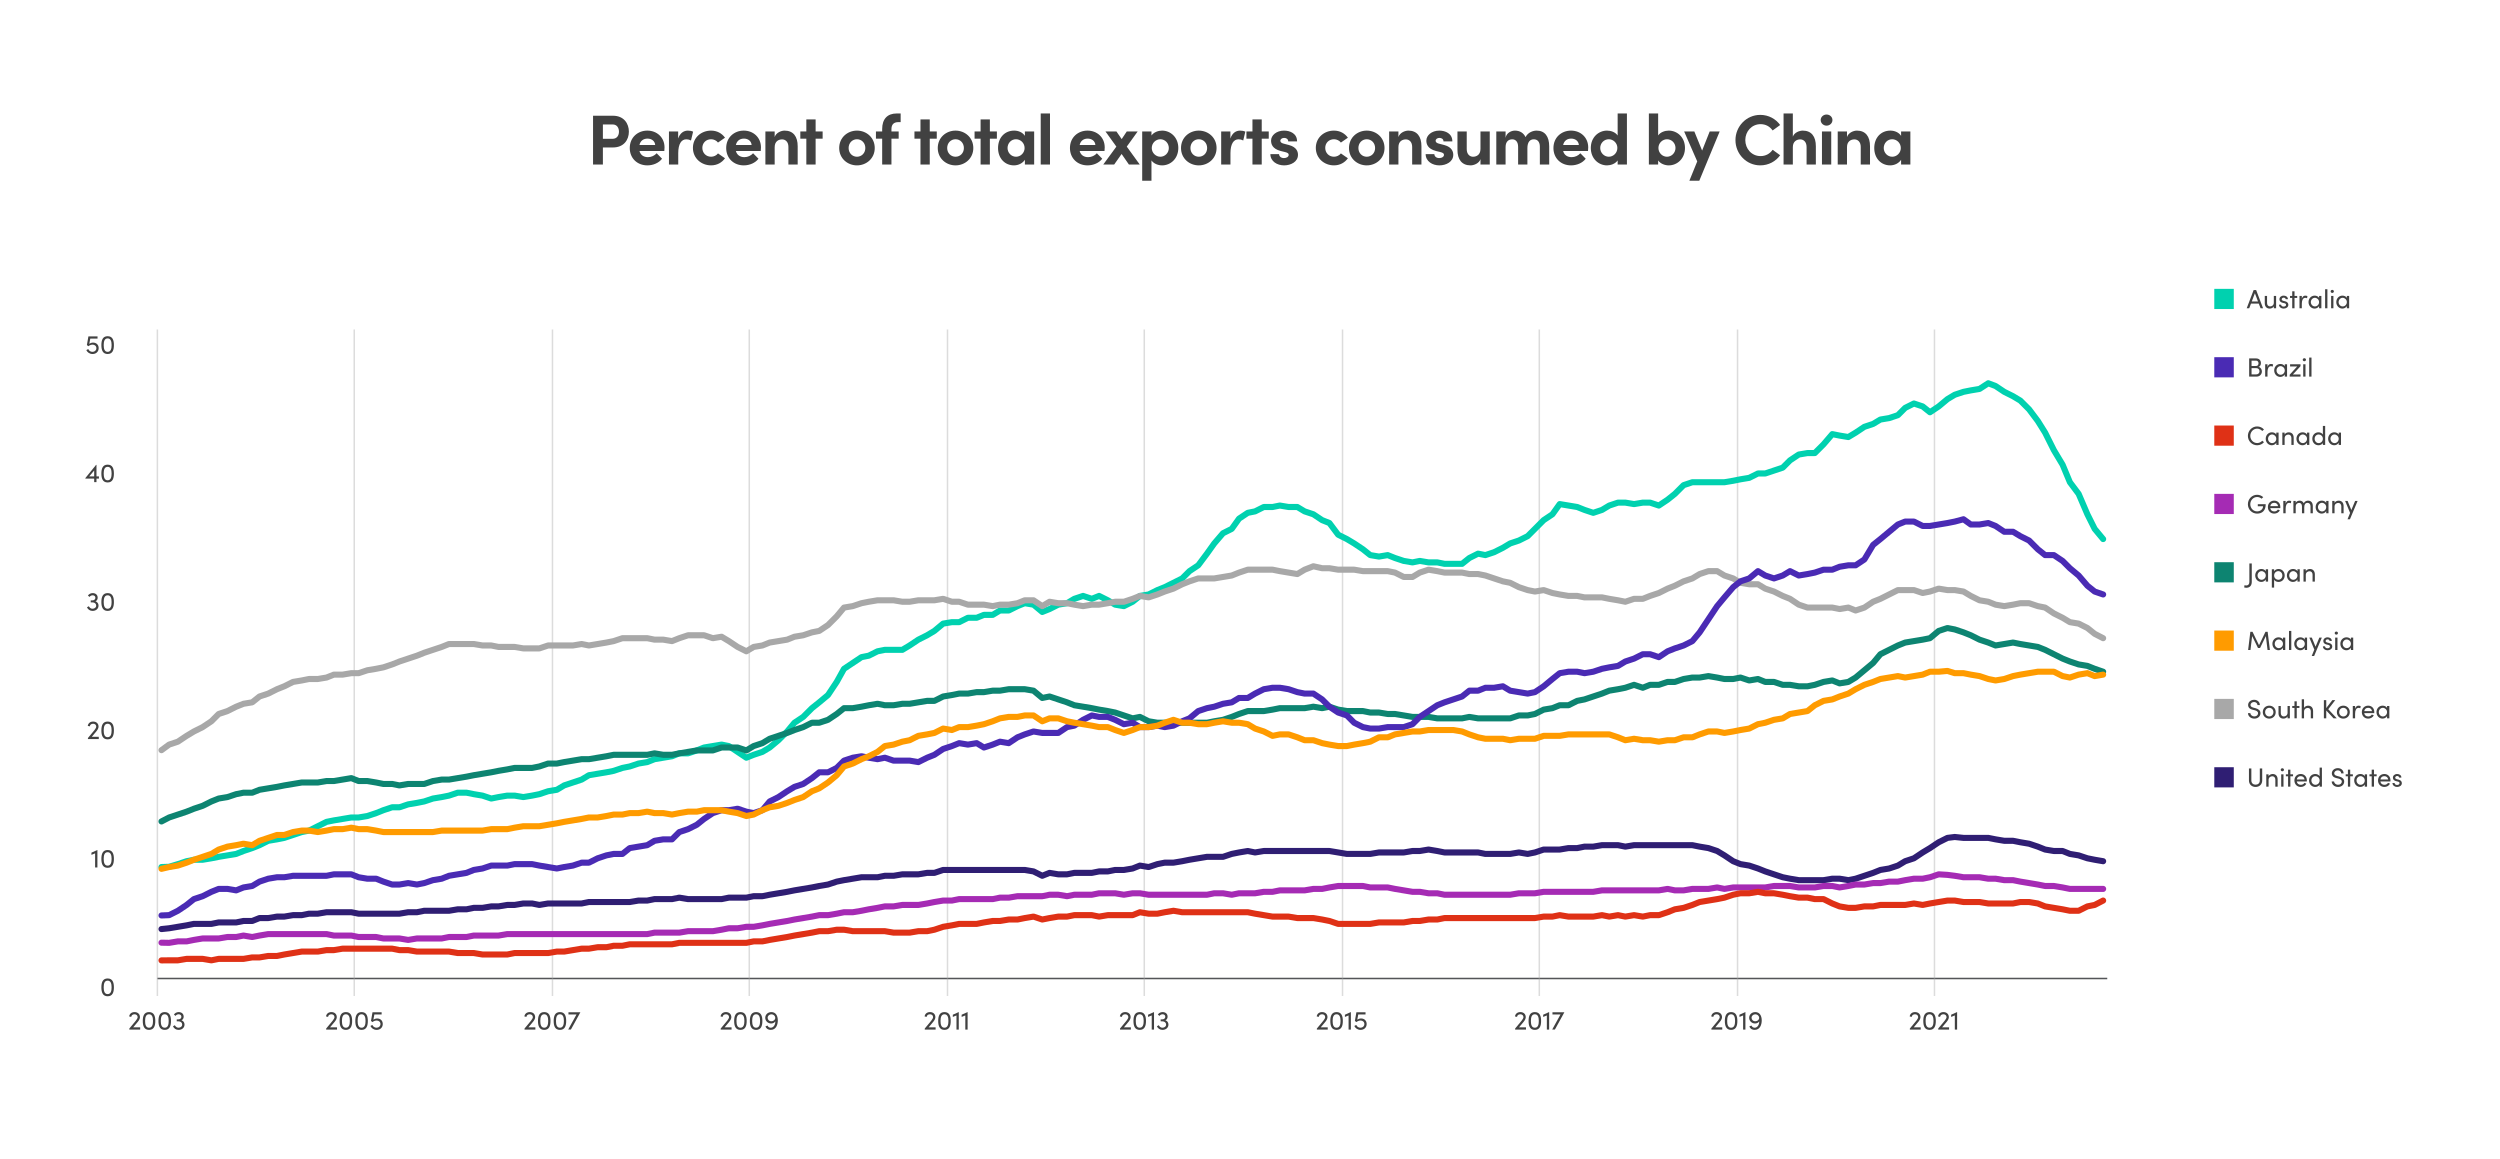 <?xml version="1.0" encoding="UTF-8"?><svg xmlns="http://www.w3.org/2000/svg" width="1230.286" height="570.146" viewBox="0 0 1230.286 570.146"><g><path d="m301.639,56.954c5.437,0,7.841,3.903,7.841,7.842s-2.405,7.771-7.841,7.771h-4.949v8.399h-4.844v-24.013h9.793Zm-.244,11.361c2.335,0,3.207-1.812,3.207-3.52,0-1.742-.872-3.555-3.137-3.555h-4.774v7.074h4.705Z" style="fill:#414141;"/><path d="m326.919,74.31h-12.232c.488,1.916,2.021,3.031,4.182,3.031,1.673,0,3.276-.767,4.287-1.916l2.648,2.684c-1.533,2.056-4.356,3.275-7.214,3.275-5.019,0-8.678-3.52-8.678-8.538,0-5.263,4.008-8.573,8.643-8.573,4.67,0,8.469,3.311,8.469,8.294,0,.453-.035,1.011-.104,1.743Zm-4.496-2.963c-.14-1.917-1.708-3.137-3.764-3.137-1.882,0-3.485.941-3.973,3.137h7.737Z" style="fill:#414141;"/><path d="m341.09,64.795l-1.046,4.356c-.976-.522-1.777-.593-2.335-.593-2.335,0-3.938,2.196-3.938,6.831v5.576h-4.565v-16.275h4.531v3.485c.906-2.719,2.753-3.903,4.774-3.903.871,0,1.847.139,2.579.522Z" style="fill:#414141;"/><path d="m340.997,72.776c0-5.157,4.182-8.503,8.922-8.503,2.962,0,5.332,1.359,6.866,3.484l-3.45,2.405c-.732-1.011-2.091-1.638-3.381-1.638-2.579,0-4.321,1.882-4.321,4.251,0,2.405,1.742,4.356,4.321,4.356,1.29,0,2.649-.627,3.381-1.638l3.45,2.405c-1.534,2.125-3.903,3.484-6.866,3.484-4.74,0-8.922-3.45-8.922-8.608Z" style="fill:#414141;"/><path d="m374.374,74.31h-12.232c.488,1.916,2.021,3.031,4.182,3.031,1.673,0,3.276-.767,4.287-1.916l2.648,2.684c-1.533,2.056-4.356,3.275-7.214,3.275-5.019,0-8.678-3.52-8.678-8.538,0-5.263,4.008-8.573,8.643-8.573,4.67,0,8.469,3.311,8.469,8.294,0,.453-.035,1.011-.104,1.743Zm-4.496-2.963c-.14-1.917-1.708-3.137-3.764-3.137-1.882,0-3.485.941-3.973,3.137h7.737Z" style="fill:#414141;"/><path d="m392.553,72.044v8.922h-4.565v-8.678c0-2.544-1.534-3.694-3.102-3.694-1.638,0-3.659.871-3.659,3.834v8.538h-4.565v-16.275h4.565v2.753c.697-2.195,3.276-3.171,4.879-3.171,4.252,0,6.482,2.893,6.448,7.771Z" style="fill:#414141;"/><path d="m404.827,64.691v3.555h-3.45v12.721h-4.565v-12.721h-2.962v-3.555h2.962v-5.925h4.565v5.925h3.45Z" style="fill:#414141;"/><path d="m412.978,72.846c0-5.158,4.112-8.573,8.748-8.573s8.748,3.415,8.748,8.573c0,5.123-4.112,8.538-8.748,8.538s-8.748-3.415-8.748-8.538Zm12.86,0c0-2.544-1.847-4.321-4.112-4.321s-4.112,1.777-4.112,4.321c0,2.509,1.847,4.286,4.112,4.286s4.112-1.777,4.112-4.286Z" style="fill:#414141;"/><path d="m442.18,60.09c-2.614,0-3.451,1.429-3.485,3.381v1.22h3.555v3.555h-3.555v12.721h-4.565v-12.721h-3.067v-3.555h3.067v-1.185c0-4.88,2.509-7.668,7.145-7.668h1.952v4.252h-1.045Z" style="fill:#414141;"/><path d="m460.995,64.691v3.555h-3.45v12.721h-4.565v-12.721h-2.962v-3.555h2.962v-5.925h4.565v5.925h3.45Z" style="fill:#414141;"/><path d="m461.484,72.846c0-5.158,4.112-8.573,8.748-8.573s8.748,3.415,8.748,8.573c0,5.123-4.112,8.538-8.748,8.538s-8.748-3.415-8.748-8.538Zm12.86,0c0-2.544-1.847-4.321-4.112-4.321s-4.112,1.777-4.112,4.321c0,2.509,1.847,4.286,4.112,4.286s4.112-1.777,4.112-4.286Z" style="fill:#414141;"/><path d="m490.578,64.691v3.555h-3.45v12.721h-4.565v-12.721h-2.962v-3.555h2.962v-5.925h4.565v5.925h3.45Z" style="fill:#414141;"/><path d="m504.362,64.691h4.566v16.275h-4.566v-2.335c-1.08,1.673-3.171,2.753-5.367,2.753-4.496,0-7.842-3.484-7.842-8.538s3.276-8.573,7.946-8.573c2.091,0,4.182.906,5.262,2.579v-2.161Zm-.139,8.155c0-2.475-1.986-4.321-4.252-4.321-2.37,0-4.147,1.951-4.147,4.321,0,2.265,1.778,4.286,4.183,4.286,2.3,0,4.217-1.951,4.217-4.286Z" style="fill:#414141;"/><path d="m512.148,80.966v-25.128h4.565v25.128h-4.565Z" style="fill:#414141;"/><path d="m543.545,74.31h-12.232c.488,1.916,2.021,3.031,4.182,3.031,1.673,0,3.276-.767,4.287-1.916l2.648,2.684c-1.533,2.056-4.356,3.275-7.214,3.275-5.019,0-8.678-3.52-8.678-8.538,0-5.263,4.008-8.573,8.643-8.573,4.67,0,8.469,3.311,8.469,8.294,0,.453-.035,1.011-.104,1.743Zm-4.496-2.963c-.14-1.917-1.708-3.137-3.764-3.137-1.882,0-3.485.941-3.973,3.137h7.737Z" style="fill:#414141;"/><path d="m560.88,80.966h-5.332l-3.59-5.192-3.659,5.192h-5.367l6.447-8.817-5.367-7.458h5.402l2.579,3.764,2.509-3.764h5.367l-5.367,7.458,6.378,8.817Z" style="fill:#414141;"/><path d="m579.864,72.811c0,5.263-3.799,8.573-7.981,8.573-1.847,0-4.078-.767-5.228-2.439v10.002h-4.565v-24.256h4.565v1.986c1.15-1.638,3.38-2.404,5.228-2.404,4.182,0,7.981,3.346,7.981,8.538Zm-4.67.035c0-2.405-1.882-4.321-4.182-4.321-2.23,0-4.217,1.847-4.217,4.321s2.091,4.286,4.217,4.286c2.3,0,4.182-1.882,4.182-4.286Z" style="fill:#414141;"/><path d="m581.192,72.846c0-5.158,4.112-8.573,8.748-8.573s8.748,3.415,8.748,8.573c0,5.123-4.112,8.538-8.748,8.538s-8.748-3.415-8.748-8.538Zm12.86,0c0-2.544-1.847-4.321-4.112-4.321s-4.112,1.777-4.112,4.321c0,2.509,1.847,4.286,4.112,4.286s4.112-1.777,4.112-4.286Z" style="fill:#414141;"/><path d="m612.846,64.795l-1.046,4.356c-.976-.522-1.777-.593-2.335-.593-2.335,0-3.938,2.196-3.938,6.831v5.576h-4.565v-16.275h4.53v3.485c.906-2.719,2.753-3.903,4.774-3.903.871,0,1.848.139,2.579.522Z" style="fill:#414141;"/><path d="m624.366,64.691v3.555h-3.45v12.721h-4.565v-12.721h-2.963v-3.555h2.963v-5.925h4.565v5.925h3.45Z" style="fill:#414141;"/><path d="m625.161,75.843h4.286c0,.941.802,1.951,2.405,1.951,1.324,0,2.335-.662,2.335-1.603,0-.697-.558-1.046-1.777-1.359l-2.161-.522c-4.182-1.115-4.739-3.45-4.739-5.158,0-2.51,2.613-4.879,6.377-4.879,2.963,0,6.448,1.429,6.413,5.297h-4.356c0-1.115-.906-1.707-1.986-1.707-1.046,0-1.882.592-1.882,1.429,0,.767.696,1.149,1.603,1.394l2.684.697c3.903,1.046,4.392,3.485,4.392,4.81,0,3.415-3.485,5.192-6.831,5.192-3.415,0-6.727-1.951-6.761-5.541Z" style="fill:#414141;"/><path d="m647.531,72.776c0-5.157,4.183-8.503,8.922-8.503,2.963,0,5.332,1.359,6.866,3.484l-3.45,2.405c-.732-1.011-2.092-1.638-3.381-1.638-2.579,0-4.321,1.882-4.321,4.251,0,2.405,1.742,4.356,4.321,4.356,1.289,0,2.648-.627,3.381-1.638l3.45,2.405c-1.534,2.125-3.903,3.484-6.866,3.484-4.739,0-8.922-3.45-8.922-8.608Z" style="fill:#414141;"/><path d="m663.848,72.846c0-5.158,4.112-8.573,8.748-8.573s8.747,3.415,8.747,8.573c0,5.123-4.112,8.538-8.747,8.538s-8.748-3.415-8.748-8.538Zm12.86,0c0-2.544-1.848-4.321-4.112-4.321s-4.112,1.777-4.112,4.321c0,2.509,1.847,4.286,4.112,4.286s4.112-1.777,4.112-4.286Z" style="fill:#414141;"/><path d="m699.511,72.044v8.922h-4.565v-8.678c0-2.544-1.533-3.694-3.102-3.694-1.638,0-3.659.871-3.659,3.834v8.538h-4.565v-16.275h4.565v2.753c.696-2.195,3.275-3.171,4.879-3.171,4.252,0,6.482,2.893,6.447,7.771Z" style="fill:#414141;"/><path d="m701.578,75.843h4.287c0,.941.802,1.951,2.404,1.951,1.324,0,2.335-.662,2.335-1.603,0-.697-.558-1.046-1.777-1.359l-2.16-.522c-4.183-1.115-4.74-3.45-4.74-5.158,0-2.51,2.614-4.879,6.378-4.879,2.962,0,6.447,1.429,6.412,5.297h-4.356c0-1.115-.905-1.707-1.986-1.707-1.045,0-1.882.592-1.882,1.429,0,.767.697,1.149,1.604,1.394l2.684.697c3.903,1.046,4.391,3.485,4.391,4.81,0,3.415-3.484,5.192-6.83,5.192-3.416,0-6.727-1.951-6.762-5.541Z" style="fill:#414141;"/><path d="m728.564,64.691h4.565v16.275h-4.565v-2.648c-.697,2.126-3.276,3.066-4.88,3.066-4.251,0-6.482-2.857-6.447-7.736v-8.957h4.565v8.713c0,2.544,1.534,3.729,3.103,3.729,1.638,0,3.659-.906,3.659-3.833v-8.608Z" style="fill:#414141;"/><path d="m762.386,72.044v8.922h-4.601v-8.782c0-2.544-1.324-3.625-2.928-3.625-1.951-.034-3.206,1.359-3.206,4.392v8.016h-4.565v-8.713c0-2.579-1.324-3.694-2.857-3.694-1.639,0-3.312.906-3.312,3.834v8.573h-4.565v-16.275h4.565v3.172c.349-2.405,2.754-3.59,4.601-3.59,2.405,0,4.252,1.149,5.228,3.206,1.186-2.37,3.729-3.206,5.438-3.206,4.077,0,6.203,2.893,6.203,7.771Z" style="fill:#414141;"/><path d="m781.476,74.31h-12.233c.488,1.916,2.021,3.031,4.183,3.031,1.673,0,3.275-.767,4.286-1.916l2.649,2.684c-1.534,2.056-4.356,3.275-7.215,3.275-5.019,0-8.678-3.52-8.678-8.538,0-5.263,4.008-8.573,8.644-8.573,4.67,0,8.469,3.311,8.469,8.294,0,.453-.035,1.011-.104,1.743Zm-4.496-2.963c-.14-1.917-1.708-3.137-3.764-3.137-1.882,0-3.485.941-3.974,3.137h7.737Z" style="fill:#414141;"/><path d="m796.068,55.838h4.565v25.128h-4.565v-2.021c-1.15,1.673-3.416,2.439-5.228,2.439-4.183,0-7.981-3.346-7.981-8.573s3.799-8.538,7.981-8.538c1.882,0,4.077.731,5.228,2.404v-10.839Zm-.14,16.973c0-2.509-2.091-4.286-4.217-4.286-2.301,0-4.217,1.882-4.217,4.286,0,2.37,1.916,4.321,4.217,4.321,2.23,0,4.217-1.847,4.217-4.321Z" style="fill:#414141;"/><path d="m829.205,72.811c0,5.228-3.799,8.573-7.98,8.573-1.848,0-4.078-.767-5.229-2.439v2.021h-4.565v-25.128h4.565v10.804c1.15-1.638,3.381-2.369,5.229-2.369,4.182,0,7.98,3.311,7.98,8.538Zm-4.67,0c0-2.404-1.882-4.286-4.183-4.286-2.126,0-4.217,1.777-4.217,4.286,0,2.475,1.986,4.321,4.217,4.321,2.301,0,4.183-1.951,4.183-4.321Z" style="fill:#414141;"/><path d="m841.366,64.691h4.914l-10.037,24.256h-4.879l3.868-9.514-6.447-14.742h5.019l3.834,9.41,3.729-9.41Z" style="fill:#414141;"/><path d="m854.046,68.943c0-6.762,5.401-12.407,12.198-12.407,4.077,0,7.632,1.952,9.793,4.983l-3.694,2.684c-1.359-1.916-3.381-3.102-5.925-3.102-4.356,0-7.528,3.555-7.528,7.842s3.137,7.876,7.493,7.876c2.579,0,4.601-1.185,5.96-3.102l3.694,2.684c-2.161,3.032-5.716,4.983-9.793,4.983-6.797,0-12.198-5.61-12.198-12.441Z" style="fill:#414141;"/><path d="m893.609,72.044v8.922h-4.565v-8.643c0-2.545-1.533-3.729-3.102-3.729-1.639,0-3.66.906-3.66,3.834v8.538h-4.565v-25.128h4.565v11.432c.697-2.091,3.312-2.997,4.88-2.997,4.252,0,6.482,2.893,6.447,7.771Z" style="fill:#414141;"/><path d="m895.985,59.08c0-1.533,1.324-2.718,2.893-2.718,1.604,0,2.893,1.185,2.893,2.718s-1.289,2.754-2.893,2.754c-1.568,0-2.893-1.221-2.893-2.754Zm.627,21.887v-16.275h4.565v16.275h-4.565Z" style="fill:#414141;"/><path d="m920.26,72.044v8.922h-4.565v-8.678c0-2.544-1.533-3.694-3.102-3.694-1.639,0-3.66.871-3.66,3.834v8.538h-4.565v-16.275h4.565v2.753c.697-2.195,3.276-3.171,4.88-3.171,4.252,0,6.482,2.893,6.447,7.771Z" style="fill:#414141;"/><path d="m935.553,64.691h4.565v16.275h-4.565v-2.335c-1.081,1.673-3.172,2.753-5.367,2.753-4.496,0-7.842-3.484-7.842-8.538s3.276-8.573,7.946-8.573c2.091,0,4.182.906,5.263,2.579v-2.161Zm-.14,8.155c0-2.475-1.986-4.321-4.252-4.321-2.37,0-4.147,1.951-4.147,4.321,0,2.265,1.777,4.286,4.183,4.286,2.3,0,4.217-1.951,4.217-4.286Z" style="fill:#414141;"/></g><g><g><path d="m1112.458,151.709l-.871-2.301h-3.848l-.871,2.301h-1.235l3.406-8.957h1.248l3.406,8.957h-1.235Zm-4.329-3.341h3.068l-1.534-4.069-1.534,4.069Z" style="fill:#414141;"/><path d="m1118.979,145.638h1.131v6.071h-1.131v-.949c-.364.768-1.339,1.105-2.015,1.105-1.521,0-2.457-1.015-2.444-2.718v-3.51h1.131v3.484c0,1.027.611,1.677,1.456,1.677s1.859-.507,1.872-1.82v-3.341Z" style="fill:#414141;"/><path d="m1121.515,149.928h1.053c.014.521.469.949,1.21.949.767,0,1.222-.377,1.222-.871,0-.455-.352-.688-.832-.793l-.832-.195c-1.014-.272-1.6-.767-1.6-1.742,0-1.001.858-1.794,2.08-1.794,1.027,0,2.094.546,2.094,1.769h-1.092c-.014-.468-.494-.78-.976-.78-.585,0-.975.377-.975.845,0,.416.39.638.779.729l.897.221c1.261.312,1.586,1.066,1.586,1.755,0,1.132-1.092,1.847-2.353,1.847-1.093,0-2.211-.689-2.263-1.938Z" style="fill:#414141;"/><path d="m1130.48,145.638v.975h-1.313v5.097h-1.131v-5.097h-1.092v-.975h1.092v-2.288h1.131v2.288h1.313Z" style="fill:#414141;"/><path d="m1135.513,145.716l-.183,1.066c-.325-.156-.649-.208-.884-.208-1.209,0-1.69,1.312-1.69,2.912v2.223h-1.144v-6.071h1.144v1.378c.312-1.065.897-1.534,1.703-1.534.429,0,.871.117,1.054.234Z" style="fill:#414141;"/><path d="m1141.253,145.638h1.131v6.071h-1.131v-1.079c-.403.729-1.248,1.235-2.224,1.235-1.586,0-2.977-1.339-2.977-3.198,0-1.794,1.312-3.186,3.029-3.186.909,0,1.768.391,2.171,1.105v-.949Zm0,3.029c0-1.248-1.054-2.119-2.067-2.119-1.104,0-1.989.975-1.989,2.119,0,1.157.885,2.132,2.002,2.132,1.079,0,2.055-.896,2.055-2.132Z" style="fill:#414141;"/><path d="m1144.22,151.709v-9.373h1.131v9.373h-1.131Z" style="fill:#414141;"/><path d="m1146.939,143.402c0-.429.364-.754.793-.754.442,0,.807.325.807.754s-.364.754-.807.754c-.429,0-.793-.324-.793-.754Zm.234,8.308v-6.071h1.131v6.071h-1.131Z" style="fill:#414141;"/><path d="m1154.92,145.638h1.131v6.071h-1.131v-1.079c-.403.729-1.248,1.235-2.224,1.235-1.586,0-2.977-1.339-2.977-3.198,0-1.794,1.312-3.186,3.029-3.186.909,0,1.768.391,2.171,1.105v-.949Zm0,3.029c0-1.248-1.054-2.119-2.067-2.119-1.105,0-1.989.975-1.989,2.119,0,1.157.884,2.132,2.002,2.132,1.079,0,2.055-.896,2.055-2.132Z" style="fill:#414141;"/></g><polygon points="1099.28 142.148 1089.682 142.148 1089.682 152.079 1099.28 152.079 1099.28 142.148 1099.28 142.148" style="fill:#00d1af;"/></g><g><g><path d="m1113.109,182.817c0,1.287-.976,2.522-2.613,2.522h-3.653v-8.957h3.367c1.482,0,2.418.884,2.418,2.288,0,.779-.286,1.572-1.131,1.897,1.053.234,1.612,1.274,1.612,2.249Zm-2.912-5.343h-2.172v2.639h2.211c.806,0,1.209-.559,1.209-1.325s-.43-1.313-1.248-1.313Zm.052,6.773c1.104,0,1.677-.702,1.677-1.534,0-.807-.52-1.561-1.612-1.561h-2.288v3.095h2.224Z" style="fill:#414141;"/><path d="m1118.624,179.346l-.183,1.066c-.325-.156-.649-.208-.884-.208-1.209,0-1.69,1.312-1.69,2.912v2.223h-1.144v-6.071h1.144v1.378c.312-1.065.897-1.534,1.703-1.534.429,0,.871.117,1.054.234Z" style="fill:#414141;"/><path d="m1124.366,179.268h1.131v6.071h-1.131v-1.079c-.403.729-1.248,1.235-2.224,1.235-1.586,0-2.977-1.339-2.977-3.198,0-1.794,1.312-3.186,3.029-3.186.909,0,1.768.391,2.171,1.105v-.949Zm0,3.029c0-1.248-1.054-2.119-2.067-2.119-1.105,0-1.989.975-1.989,2.119,0,1.157.884,2.132,2.002,2.132,1.079,0,2.055-.896,2.055-2.132Z" style="fill:#414141;"/><path d="m1132.119,179.268v.937l-3.744,4.068h3.744v1.066h-5.33v-.937l3.679-4.068h-3.484v-1.066h5.136Z" style="fill:#414141;"/><path d="m1133.205,177.032c0-.429.364-.754.793-.754.442,0,.807.325.807.754s-.364.754-.807.754c-.429,0-.793-.324-.793-.754Zm.234,8.308v-6.071h1.131v6.071h-1.131Z" style="fill:#414141;"/><path d="m1136.391,185.339v-9.373h1.131v9.373h-1.131Z" style="fill:#414141;"/></g><polygon points="1099.28 175.778 1089.682 175.778 1089.682 185.71 1099.28 185.71 1099.28 175.778 1099.28 175.778" style="fill:#4a2bb4;"/></g><g><g><path d="m1106.218,214.51c0-2.535,2.015-4.654,4.55-4.654,1.378,0,2.574.585,3.367,1.521l-.857.729c-.599-.702-1.509-1.157-2.51-1.157-1.885,0-3.367,1.639-3.367,3.562,0,1.911,1.482,3.522,3.367,3.522,1.001,0,1.911-.454,2.51-1.156l.857.728c-.793.937-1.989,1.521-3.367,1.521-2.535,0-4.55-2.08-4.55-4.615Z" style="fill:#414141;"/><path d="m1120.195,212.898h1.131v6.071h-1.131v-1.079c-.403.729-1.248,1.235-2.224,1.235-1.586,0-2.977-1.339-2.977-3.198,0-1.794,1.312-3.186,3.029-3.186.909,0,1.768.391,2.171,1.105v-.949Zm0,3.029c0-1.248-1.054-2.119-2.067-2.119-1.104,0-1.989.975-1.989,2.119,0,1.157.885,2.132,2.002,2.132,1.079,0,2.055-.896,2.055-2.132Z" style="fill:#414141;"/><path d="m1128.755,215.459v3.51h-1.131v-3.445c0-1.014-.624-1.664-1.469-1.664s-1.859.507-1.859,1.82v3.289h-1.131v-6.071h1.131v.923c.364-.741,1.352-1.079,2.015-1.079,1.509,0,2.457,1.015,2.444,2.718Z" style="fill:#414141;"/><path d="m1135.314,212.898h1.131v6.071h-1.131v-1.079c-.403.729-1.248,1.235-2.224,1.235-1.586,0-2.977-1.339-2.977-3.198,0-1.794,1.312-3.186,3.029-3.186.909,0,1.768.391,2.171,1.105v-.949Zm0,3.029c0-1.248-1.054-2.119-2.067-2.119-1.104,0-1.989.975-1.989,2.119,0,1.157.885,2.132,2.002,2.132,1.079,0,2.055-.896,2.055-2.132Z" style="fill:#414141;"/><path d="m1143.118,209.596h1.131v9.373h-1.131v-.949c-.403.689-1.287,1.105-2.158,1.105-1.664,0-3.042-1.287-3.042-3.198,0-1.924,1.365-3.186,3.029-3.186.91,0,1.768.391,2.171,1.105v-4.251Zm0,6.318c0-1.313-1.066-2.106-2.067-2.106-1.104,0-1.988.884-1.988,2.106,0,1.209.884,2.145,1.988,2.145,1.093,0,2.067-.845,2.067-2.145Z" style="fill:#414141;"/><path d="m1150.914,212.898h1.131v6.071h-1.131v-1.079c-.403.729-1.248,1.235-2.224,1.235-1.586,0-2.977-1.339-2.977-3.198,0-1.794,1.312-3.186,3.029-3.186.909,0,1.768.391,2.171,1.105v-.949Zm0,3.029c0-1.248-1.054-2.119-2.067-2.119-1.105,0-1.989.975-1.989,2.119,0,1.157.884,2.132,2.002,2.132,1.079,0,2.055-.896,2.055-2.132Z" style="fill:#414141;"/></g><polygon points="1099.28 209.409 1089.682 209.409 1089.682 219.34 1099.28 219.34 1099.28 209.409 1099.28 209.409" style="fill:#df3116;"/></g><g><g><path d="m1106.218,248.141c0-2.548,1.989-4.654,4.537-4.654,1.184,0,2.236.455,3.017,1.17l-.819.767c-.572-.507-1.353-.845-2.197-.845-1.885,0-3.354,1.639-3.354,3.562s1.47,3.522,3.354,3.522c1.612,0,2.938-1.092,2.938-2.521h-2.601v-1.027h3.9c0,3.133-1.69,4.642-4.238,4.642s-4.537-2.08-4.537-4.615Z" style="fill:#414141;"/><path d="m1122.164,250.052h-4.94c.169,1.079.949,1.638,1.989,1.638.741,0,1.417-.338,1.769-.949l.975.391c-.521,1.053-1.612,1.625-2.782,1.625-1.729,0-3.12-1.287-3.12-3.211s1.391-3.173,3.12-3.173,3.017,1.248,3.017,3.173c0,.169-.014.338-.026.507Zm-1.105-.976c-.143-1.04-.884-1.638-1.885-1.638-1.027,0-1.755.546-1.937,1.638h3.821Z" style="fill:#414141;"/><path d="m1127.55,246.607l-.183,1.066c-.325-.156-.649-.208-.884-.208-1.209,0-1.69,1.312-1.69,2.912v2.223h-1.144v-6.071h1.144v1.378c.312-1.065.897-1.534,1.703-1.534.429,0,.871.117,1.054.234Z" style="fill:#414141;"/><path d="m1138.17,249.09v3.51h-1.131v-3.445c0-1.014-.559-1.689-1.442-1.689-1.079-.014-1.639.74-1.639,2.093v3.042h-1.131v-3.445c0-1.026-.559-1.689-1.365-1.689-.857,0-1.716.559-1.716,1.846v3.289h-1.131v-6.071h1.131v.937c.299-.663,1.092-1.093,1.95-1.093.884,0,1.65.469,2.002,1.301.559-1.093,1.508-1.301,2.119-1.301,1.521,0,2.353,1.015,2.353,2.718Z" style="fill:#414141;"/><path d="m1144.76,246.529h1.131v6.071h-1.131v-1.079c-.403.729-1.248,1.235-2.224,1.235-1.586,0-2.977-1.339-2.977-3.198,0-1.794,1.312-3.186,3.029-3.186.909,0,1.768.391,2.171,1.105v-.949Zm0,3.029c0-1.248-1.054-2.119-2.067-2.119-1.105,0-1.989.975-1.989,2.119,0,1.157.884,2.132,2.002,2.132,1.079,0,2.055-.896,2.055-2.132Z" style="fill:#414141;"/><path d="m1153.321,249.09v3.51h-1.131v-3.445c0-1.014-.624-1.664-1.469-1.664s-1.859.507-1.859,1.82v3.289h-1.131v-6.071h1.131v.923c.364-.741,1.352-1.079,2.015-1.079,1.509,0,2.457,1.015,2.444,2.718Z" style="fill:#414141;"/><path d="m1158.986,246.529h1.223l-3.771,9.022h-1.196l1.274-3.133-2.444-5.89h1.223l1.833,4.473,1.858-4.473Z" style="fill:#414141;"/></g><polygon points="1099.28 243.038 1089.682 243.038 1089.682 252.969 1099.28 252.969 1099.28 243.038 1099.28 243.038" style="fill:#a52bb4;"/></g><g><g><path d="m1104.411,289.116l.116-1.104c.195.064.729.104.832.104,1.157,0,1.587-.806,1.587-1.755v-9.087h1.183v9.087c0,1.561-.754,2.899-2.77,2.899-.233,0-.649-.078-.948-.144Z" style="fill:#414141;"/><path d="m1115.026,280.159h1.131v6.071h-1.131v-1.079c-.403.729-1.248,1.235-2.224,1.235-1.586,0-2.977-1.339-2.977-3.198,0-1.794,1.312-3.186,3.029-3.186.909,0,1.768.391,2.171,1.105v-.949Zm0,3.029c0-1.248-1.054-2.119-2.067-2.119-1.105,0-1.989.975-1.989,2.119,0,1.157.884,2.132,2.002,2.132,1.079,0,2.055-.896,2.055-2.132Z" style="fill:#414141;"/><path d="m1124.328,283.201c0,1.924-1.365,3.186-3.029,3.186-.91,0-1.768-.391-2.171-1.105v3.9h-1.131v-9.022h1.131v.949c.403-.689,1.287-1.105,2.158-1.105,1.664,0,3.042,1.287,3.042,3.198Zm-1.145.013c0-1.209-.884-2.145-2.002-2.145-1.079,0-2.054.845-2.054,2.145,0,1.313,1.066,2.106,2.054,2.106,1.118,0,2.002-.884,2.002-2.106Z" style="fill:#414141;"/><path d="m1130.614,280.159h1.131v6.071h-1.131v-1.079c-.403.729-1.248,1.235-2.224,1.235-1.586,0-2.977-1.339-2.977-3.198,0-1.794,1.312-3.186,3.029-3.186.909,0,1.768.391,2.171,1.105v-.949Zm0,3.029c0-1.248-1.054-2.119-2.067-2.119-1.105,0-1.989.975-1.989,2.119,0,1.157.884,2.132,2.002,2.132,1.079,0,2.055-.896,2.055-2.132Z" style="fill:#414141;"/><path d="m1139.174,282.72v3.51h-1.131v-3.445c0-1.014-.624-1.664-1.469-1.664s-1.859.507-1.859,1.82v3.289h-1.131v-6.071h1.131v.923c.364-.741,1.352-1.079,2.015-1.079,1.509,0,2.457,1.015,2.444,2.718Z" style="fill:#414141;"/></g><polygon points="1099.28 276.669 1089.682 276.669 1089.682 286.6 1099.28 286.6 1099.28 276.669 1099.28 276.669" style="fill:#0d8471;"/></g><g><g><path d="m1117.047,319.861h-1.157l-.832-6.826-2.847,5.852h-1.027l-2.873-5.852-.818,6.826h-1.157l1.092-8.957h1.066l3.198,6.643,3.185-6.643h1.066l1.104,8.957Z" style="fill:#414141;"/><path d="m1123.483,313.788h1.131v6.072h-1.131v-1.08c-.403.729-1.248,1.236-2.224,1.236-1.586,0-2.977-1.34-2.977-3.199,0-1.793,1.312-3.186,3.029-3.186.909,0,1.768.391,2.171,1.105v-.949Zm0,3.029c0-1.248-1.054-2.119-2.067-2.119-1.105,0-1.989.975-1.989,2.119,0,1.158.884,2.133,2.002,2.133,1.079,0,2.055-.896,2.055-2.133Z" style="fill:#414141;"/><path d="m1126.449,319.861v-9.373h1.131v9.373h-1.131Z" style="fill:#414141;"/><path d="m1134.22,313.788h1.131v6.072h-1.131v-1.08c-.403.729-1.248,1.236-2.224,1.236-1.586,0-2.977-1.34-2.977-3.199,0-1.793,1.312-3.186,3.029-3.186.909,0,1.768.391,2.171,1.105v-.949Zm0,3.029c0-1.248-1.054-2.119-2.067-2.119-1.104,0-1.989.975-1.989,2.119,0,1.158.885,2.133,2.002,2.133,1.079,0,2.055-.896,2.055-2.133Z" style="fill:#414141;"/><path d="m1141.377,313.788h1.223l-3.771,9.023h-1.196l1.274-3.133-2.444-5.891h1.223l1.833,4.473,1.858-4.473Z" style="fill:#414141;"/><path d="m1143.12,318.08h1.053c.014.52.469.949,1.21.949.767,0,1.222-.377,1.222-.871,0-.455-.352-.689-.832-.793l-.832-.195c-1.014-.273-1.6-.768-1.6-1.742,0-1.002.858-1.795,2.08-1.795,1.027,0,2.094.547,2.094,1.77h-1.092c-.014-.469-.494-.781-.976-.781-.585,0-.975.377-.975.846,0,.416.39.637.779.729l.897.221c1.261.312,1.586,1.066,1.586,1.754,0,1.133-1.092,1.848-2.353,1.848-1.093,0-2.211-.689-2.263-1.938Z" style="fill:#414141;"/><path d="m1148.938,311.552c0-.428.364-.754.793-.754.442,0,.807.326.807.754s-.364.754-.807.754c-.429,0-.793-.324-.793-.754Zm.234,8.309v-6.072h1.131v6.072h-1.131Z" style="fill:#414141;"/><path d="m1156.919,313.788h1.131v6.072h-1.131v-1.08c-.403.729-1.248,1.236-2.224,1.236-1.586,0-2.977-1.34-2.977-3.199,0-1.793,1.312-3.186,3.029-3.186.909,0,1.768.391,2.171,1.105v-.949Zm0,3.029c0-1.248-1.054-2.119-2.067-2.119-1.104,0-1.989.975-1.989,2.119,0,1.158.885,2.133,2.002,2.133,1.079,0,2.055-.896,2.055-2.133Z" style="fill:#414141;"/></g><polygon points="1099.28 310.299 1089.682 310.299 1089.682 320.23 1099.28 320.23 1099.28 310.299 1099.28 310.299" style="fill:#ff9b00;"/></g><g><g><path d="m1106.257,350.955h1.17c.039.793.793,1.599,1.989,1.599,1.157,0,1.807-.754,1.807-1.547,0-.871-.793-1.261-1.547-1.456l-1.157-.286c-1.897-.455-2.197-1.572-2.197-2.301,0-1.547,1.392-2.587,2.951-2.587,1.573,0,2.835,1.001,2.835,2.6h-1.171c0-.896-.74-1.508-1.703-1.508-.896,0-1.729.599-1.729,1.482,0,.312.104.936,1.3,1.248l1.17.312c1.521.403,2.432,1.184,2.432,2.457,0,1.392-1.131,2.679-2.99,2.679-1.885,0-3.146-1.3-3.159-2.691Z" style="fill:#414141;"/><path d="m1113.551,350.449c0-1.924,1.442-3.186,3.172-3.186s3.186,1.262,3.186,3.186-1.456,3.198-3.186,3.198-3.172-1.274-3.172-3.198Zm5.226,0c0-1.248-.936-2.119-2.054-2.119-1.105,0-2.028.871-2.028,2.119,0,1.261.923,2.132,2.028,2.132,1.118,0,2.054-.871,2.054-2.132Z" style="fill:#414141;"/><path d="m1125.739,347.419h1.131v6.071h-1.131v-.949c-.364.768-1.339,1.105-2.015,1.105-1.521,0-2.457-1.015-2.444-2.718v-3.51h1.131v3.484c0,1.027.611,1.677,1.456,1.677s1.859-.507,1.872-1.82v-3.341Z" style="fill:#414141;"/><path d="m1131.583,347.419v.975h-1.313v5.097h-1.131v-5.097h-1.092v-.975h1.092v-2.288h1.131v2.288h1.313Z" style="fill:#414141;"/><path d="m1138.306,349.981v3.51h-1.131v-3.445c0-1.014-.624-1.664-1.469-1.664s-1.859.507-1.859,1.82v3.289h-1.131v-9.373h1.131v4.225c.364-.741,1.352-1.079,2.015-1.079,1.509,0,2.457,1.015,2.444,2.718Z" style="fill:#414141;"/><path d="m1149.941,353.491h-1.573l-3.588-3.835v3.835h-1.17v-8.957h1.17v3.913l3.003-3.913h1.443l-3.458,4.485,4.173,4.472Z" style="fill:#414141;"/><path d="m1150.005,350.449c0-1.924,1.442-3.186,3.172-3.186s3.186,1.262,3.186,3.186-1.456,3.198-3.186,3.198-3.172-1.274-3.172-3.198Zm5.226,0c0-1.248-.936-2.119-2.054-2.119-1.105,0-2.028.871-2.028,2.119,0,1.261.923,2.132,2.028,2.132,1.118,0,2.054-.871,2.054-2.132Z" style="fill:#414141;"/><path d="m1161.736,347.497l-.183,1.066c-.325-.156-.649-.208-.884-.208-1.209,0-1.69,1.312-1.69,2.912v2.223h-1.144v-6.071h1.144v1.378c.312-1.065.897-1.534,1.703-1.534.429,0,.871.117,1.054.234Z" style="fill:#414141;"/><path d="m1168.399,350.943h-4.94c.169,1.079.949,1.638,1.989,1.638.741,0,1.417-.338,1.769-.949l.975.391c-.521,1.053-1.612,1.625-2.782,1.625-1.729,0-3.12-1.287-3.12-3.211s1.391-3.173,3.12-3.173,3.017,1.248,3.017,3.173c0,.169-.014.338-.026.507Zm-1.105-.976c-.143-1.04-.884-1.638-1.885-1.638-1.027,0-1.755.546-1.937,1.638h3.821Z" style="fill:#414141;"/><path d="m1174.7,347.419h1.131v6.071h-1.131v-1.079c-.403.729-1.248,1.235-2.224,1.235-1.586,0-2.977-1.339-2.977-3.198,0-1.794,1.312-3.186,3.029-3.186.909,0,1.768.391,2.171,1.105v-.949Zm0,3.029c0-1.248-1.054-2.119-2.067-2.119-1.105,0-1.989.975-1.989,2.119,0,1.157.884,2.132,2.002,2.132,1.079,0,2.055-.896,2.055-2.132Z" style="fill:#414141;"/></g><polygon points="1099.28 343.929 1089.682 343.929 1089.682 353.86 1099.28 353.86 1099.28 343.929 1099.28 343.929" style="fill:#a8a8a8;"/></g><g><g><path d="m1106.738,384.066v-5.902h1.184v5.902c0,1.417.962,2.08,2.08,2.08s2.08-.663,2.08-2.08v-5.902h1.183v5.902c0,2.041-1.495,3.211-3.263,3.211s-3.264-1.17-3.264-3.211Z" style="fill:#414141;"/><path d="m1120.858,383.611v3.51h-1.131v-3.445c0-1.014-.624-1.664-1.469-1.664s-1.859.507-1.859,1.82v3.289h-1.131v-6.071h1.131v.923c.364-.741,1.352-1.079,2.015-1.079,1.509,0,2.457,1.015,2.444,2.718Z" style="fill:#414141;"/><path d="m1122.374,378.813c0-.429.364-.754.793-.754.442,0,.807.325.807.754s-.364.754-.807.754c-.429,0-.793-.324-.793-.754Zm.234,8.308v-6.071h1.131v6.071h-1.131Z" style="fill:#414141;"/><path d="m1128.441,381.049v.975h-1.313v5.097h-1.131v-5.097h-1.092v-.975h1.092v-2.288h1.131v2.288h1.313Z" style="fill:#414141;"/><path d="m1135.214,384.573h-4.94c.169,1.079.949,1.638,1.989,1.638.741,0,1.417-.338,1.768-.949l.976.391c-.521,1.053-1.612,1.625-2.782,1.625-1.729,0-3.12-1.287-3.12-3.211s1.392-3.173,3.12-3.173,3.017,1.248,3.017,3.173c0,.169-.014.338-.026.507Zm-1.105-.976c-.143-1.04-.884-1.638-1.885-1.638-1.027,0-1.755.546-1.938,1.638h3.822Z" style="fill:#414141;"/><path d="m1141.52,377.747h1.131v9.373h-1.131v-.949c-.403.689-1.287,1.105-2.158,1.105-1.664,0-3.042-1.287-3.042-3.198,0-1.924,1.365-3.186,3.029-3.186.91,0,1.768.391,2.171,1.105v-4.251Zm0,6.318c0-1.313-1.066-2.106-2.067-2.106-1.104,0-1.988.884-1.988,2.106,0,1.209.884,2.145,1.988,2.145,1.093,0,2.067-.845,2.067-2.145Z" style="fill:#414141;"/><path d="m1147.46,384.585h1.17c.039.793.793,1.599,1.989,1.599,1.157,0,1.807-.754,1.807-1.547,0-.871-.793-1.261-1.547-1.456l-1.157-.286c-1.897-.455-2.197-1.572-2.197-2.301,0-1.547,1.392-2.587,2.951-2.587,1.573,0,2.835,1.001,2.835,2.6h-1.171c0-.896-.74-1.508-1.703-1.508-.896,0-1.729.599-1.729,1.482,0,.312.104.936,1.3,1.248l1.17.312c1.521.403,2.432,1.184,2.432,2.457,0,1.392-1.131,2.679-2.99,2.679-1.885,0-3.146-1.3-3.159-2.691Z" style="fill:#414141;"/><path d="m1157.883,381.049v.975h-1.313v5.097h-1.131v-5.097h-1.092v-.975h1.092v-2.288h1.131v2.288h1.313Z" style="fill:#414141;"/><path d="m1163.735,381.049h1.131v6.071h-1.131v-1.079c-.403.729-1.248,1.235-2.224,1.235-1.586,0-2.977-1.339-2.977-3.198,0-1.794,1.312-3.186,3.029-3.186.909,0,1.768.391,2.171,1.105v-.949Zm0,3.029c0-1.248-1.054-2.119-2.067-2.119-1.105,0-1.989.975-1.989,2.119,0,1.157.884,2.132,2.002,2.132,1.079,0,2.055-.896,2.055-2.132Z" style="fill:#414141;"/><path d="m1169.586,381.049v.975h-1.313v5.097h-1.131v-5.097h-1.092v-.975h1.092v-2.288h1.131v2.288h1.313Z" style="fill:#414141;"/><path d="m1176.361,384.573h-4.94c.169,1.079.949,1.638,1.989,1.638.741,0,1.417-.338,1.768-.949l.976.391c-.521,1.053-1.612,1.625-2.782,1.625-1.729,0-3.12-1.287-3.12-3.211s1.392-3.173,3.12-3.173,3.017,1.248,3.017,3.173c0,.169-.014.338-.026.507Zm-1.105-.976c-.143-1.04-.884-1.638-1.885-1.638-1.027,0-1.755.546-1.938,1.638h3.822Z" style="fill:#414141;"/><path d="m1177.364,385.339h1.054c.013.521.468.949,1.209.949.767,0,1.222-.377,1.222-.871,0-.455-.351-.688-.832-.793l-.832-.195c-1.014-.272-1.599-.767-1.599-1.742,0-1.001.857-1.794,2.08-1.794,1.026,0,2.093.546,2.093,1.769h-1.092c-.014-.468-.494-.78-.976-.78-.585,0-.975.377-.975.845,0,.416.39.638.779.729l.897.221c1.261.312,1.586,1.066,1.586,1.755,0,1.132-1.092,1.847-2.353,1.847-1.093,0-2.211-.689-2.263-1.938Z" style="fill:#414141;"/></g><polygon points="1099.28 377.559 1089.682 377.559 1089.682 387.49 1099.28 387.49 1099.28 377.559 1099.28 377.559" style="fill:#2f1e73;"/></g><line x1="77.447" y1="481.54" x2="1037.009" y2="481.54" style="fill:none; stroke:#545558; stroke-linejoin:round; stroke-width:.746px;"/><path d="m951.984,162.128v328.031m-96.911-328.031v328.031m-97.557-328.031v328.031m-96.839-328.031v328.031m-97.557-328.031v328.031m-96.839-328.031v328.031m-97.557-328.031v328.031m-96.839-328.031v328.031m-97.557-328.031v328.031M77.447,162.128v328.031" style="fill:none; opacity:.4; stroke:#a8a8a8; stroke-linejoin:round; stroke-width:.746px;"/><g><polyline points="79.471 426.683 83.228 426.554 87.532 425.248 91.836 423.813 95.423 423.096 99.727 423.096 104.031 422.379 107.618 421.662 111.922 420.944 116.225 420.227 119.812 418.792 124.116 417.358 127.703 415.923 132.007 413.771 136.311 413.054 139.897 412.336 144.201 410.902 148.505 409.467 152.092 408.75 156.396 406.598 160.7 404.446 164.287 403.728 168.59 403.011 172.894 402.294 176.481 402.294 180.785 401.576 185.089 400.142 188.676 398.707 192.98 397.272 196.566 397.272 200.87 395.838 205.174 395.12 208.761 394.403 213.065 392.968 217.369 392.251 220.955 391.534 225.259 390.099 229.563 390.099 233.15 390.816 237.454 391.534 241.758 392.968 245.345 392.251 249.649 391.534 253.235 391.534 257.539 392.251 261.843 391.534 265.43 390.816 269.734 389.382 274.038 388.664 277.624 386.512 281.928 385.078 286.232 383.643 289.819 381.491 294.123 380.774 298.427 380.056 302.014 379.339 306.318 377.904 309.904 377.187 314.208 375.753 318.512 375.035 322.099 373.601 326.403 372.883 330.707 372.166 334.293 370.731 338.597 370.731 342.901 369.297 346.488 367.862 350.792 367.145 355.096 366.427 358.683 367.145 362.987 370.014 367.291 372.883 370.877 371.449 375.181 370.014 378.768 367.862 383.072 364.275 387.376 359.971 390.962 355.667 395.266 352.798 399.57 348.494 403.157 345.625 407.461 342.038 411.765 335.582 415.352 329.126 419.656 326.257 423.96 323.387 427.546 322.67 431.85 320.518 435.437 319.801 439.741 319.801 444.045 319.801 447.631 317.649 451.935 314.78 456.239 312.628 459.826 310.476 464.13 306.889 468.434 306.172 472.021 306.172 476.324 304.02 480.628 304.02 484.215 302.585 488.519 302.585 492.106 300.433 496.41 300.433 500.714 298.281 504.3 296.846 508.604 297.564 512.908 301.15 516.495 299.716 520.799 297.564 525.103 296.846 528.69 294.694 532.994 293.26 537.298 294.694 540.884 293.26 545.188 295.412 548.775 297.564 553.079 298.281 557.383 296.129 560.969 293.26 565.273 292.542 569.577 290.39 573.164 288.956 577.468 286.804 581.772 284.652 585.359 281.065 589.662 278.196 593.966 272.457 597.553 267.436 601.857 262.415 606.161 260.263 609.748 255.241 614.052 252.372 617.638 251.655 621.942 249.503 626.246 249.503 629.833 248.785 634.137 249.503 638.441 249.503 642.027 251.655 646.331 253.089 650.635 255.959 654.222 257.393 658.526 263.132 662.83 265.284 666.417 267.436 670.721 270.305 674.307 273.174 678.611 273.892 682.915 273.174 686.502 274.609 690.806 276.044 695.11 276.761 698.696 276.044 703 276.761 707.304 276.761 710.891 277.478 715.195 277.478 719.499 277.478 723.086 274.609 727.39 272.457 730.976 273.174 735.28 271.74 739.584 269.588 743.171 267.436 747.475 266.001 751.779 263.849 755.365 260.263 759.669 255.959 763.973 253.089 767.56 248.068 771.864 248.785 776.168 249.503 779.755 250.937 784.059 252.372 788.363 250.937 791.949 248.785 796.253 247.351 799.84 247.351 804.144 248.068 808.448 247.351 812.034 247.351 816.338 248.785 820.642 245.916 824.229 243.047 828.533 238.743 832.837 237.308 836.424 237.308 840.728 237.308 845.032 237.308 848.618 237.308 852.922 236.591 856.509 235.873 860.813 235.156 865.117 233.004 868.703 233.004 873.007 231.569 877.311 230.135 880.898 226.548 885.202 223.679 889.506 222.961 893.093 222.961 897.397 218.658 901.7 213.636 905.287 214.354 909.591 215.071 913.178 212.919 917.482 210.05 921.786 208.615 925.372 206.463 929.676 205.746 933.98 204.311 937.567 200.724 941.871 198.572 946.175 200.007 949.762 202.876 954.066 200.007 958.37 196.42 961.956 194.268 966.26 192.834 969.847 192.116 974.151 191.399 978.455 188.607 982.041 189.964 986.345 192.834 990.649 194.986 994.236 197.138 998.54 201.442 1002.844 207.18 1006.431 212.919 1010.735 221.527 1015.038 228.7 1018.625 237.308 1022.929 243.047 1027.233 253.089 1030.82 260.263 1034.983 265.284" style="fill:none; stroke:#00d1af; stroke-linecap:round; stroke-linejoin:round; stroke-width:3px;"/><polyline points="79.471 404.246 83.228 402.294 87.532 400.86 91.836 399.425 95.423 397.99 99.727 396.556 104.031 394.404 107.618 392.969 111.922 392.252 116.225 390.817 119.812 390.1 124.116 390.1 127.703 388.665 132.007 387.948 136.311 387.23 139.897 386.513 144.201 385.796 148.505 385.078 152.092 385.078 156.396 385.078 160.7 384.361 164.287 384.361 168.59 383.644 172.894 382.926 176.481 384.361 180.785 384.361 185.089 385.078 188.676 385.796 192.98 385.796 196.566 386.513 200.87 385.796 205.174 385.796 208.761 385.796 213.065 384.361 217.369 383.644 220.955 383.644 225.259 382.926 229.563 382.209 233.15 381.492 237.454 380.774 241.758 380.057 245.345 379.34 249.649 378.622 253.235 377.905 257.539 377.905 261.843 377.905 265.43 377.188 269.734 375.753 274.038 375.753 277.624 375.036 281.928 374.318 286.232 373.601 289.819 373.601 294.123 372.884 298.427 372.166 302.014 371.449 306.318 371.449 309.904 371.449 314.208 371.449 318.512 371.449 322.099 370.732 326.403 371.449 330.707 371.449 334.293 370.732 338.597 370.014 342.901 369.297 346.488 369.297 350.792 369.297 355.096 367.862 358.683 367.862 362.987 367.862 367.291 369.297 370.877 367.145 375.181 365.71 378.768 363.559 383.072 362.124 387.376 360.689 390.962 359.255 395.266 357.82 399.57 355.668 403.157 355.668 407.461 354.233 411.765 351.364 415.352 348.495 419.656 348.495 423.96 347.777 427.546 347.06 431.85 346.343 435.437 347.06 439.741 347.06 444.045 346.343 447.631 346.343 451.935 345.625 456.239 344.908 459.826 344.908 464.13 342.756 468.434 342.039 472.021 341.321 476.324 341.321 480.628 340.604 484.215 340.604 488.519 339.887 492.106 339.887 496.41 339.169 500.714 339.169 504.3 339.169 508.604 339.887 512.908 343.473 516.495 342.756 520.799 344.191 525.103 345.625 528.69 347.06 532.994 347.777 537.298 348.495 540.884 349.212 545.188 349.929 548.775 350.647 553.079 352.081 557.383 353.516 560.969 352.799 565.273 354.951 569.577 355.668 573.164 355.668 577.468 355.668 581.772 355.668 585.359 355.668 589.662 355.668 593.966 355.668 597.553 354.951 601.857 354.233 606.161 352.799 609.748 351.364 614.052 349.929 617.638 349.929 621.942 349.929 626.246 349.212 629.833 348.495 634.137 348.495 638.441 348.495 642.027 348.495 646.331 347.777 650.635 348.495 654.222 347.777 658.526 349.212 662.83 349.929 666.417 349.929 670.721 349.929 674.307 350.647 678.611 350.647 682.915 351.364 686.502 351.364 690.806 352.081 695.11 352.799 698.696 352.799 703 352.799 707.304 353.516 710.891 353.516 715.195 353.516 719.499 353.516 723.086 352.799 727.39 353.516 730.976 353.516 735.28 353.516 739.584 353.516 743.171 353.516 747.475 352.081 751.779 352.081 755.365 351.364 759.669 349.212 763.973 348.495 767.56 347.06 771.864 347.06 776.168 344.908 779.755 344.191 784.059 342.756 788.363 341.321 791.949 339.887 796.253 339.169 799.84 338.452 804.144 337.017 808.448 338.452 812.034 337.017 816.338 337.017 820.642 335.583 824.229 335.583 828.533 334.148 832.837 333.431 836.424 333.431 840.728 332.713 845.032 333.431 848.618 334.148 852.922 334.148 856.509 333.431 860.813 334.865 865.117 334.148 868.703 335.583 873.007 335.583 877.311 337.017 880.898 337.017 885.202 337.735 889.506 337.735 893.093 337.017 897.397 335.583 901.7 334.865 905.287 336.3 909.591 335.583 913.178 333.431 917.482 329.844 921.786 326.257 925.372 321.953 929.676 319.801 933.98 317.649 937.567 316.215 941.871 315.497 946.175 314.78 949.762 314.063 954.066 310.476 958.37 309.065 961.956 309.759 966.26 311.193 969.847 312.628 974.151 314.78 978.455 316.215 982.041 317.649 986.345 316.932 990.649 316.215 994.236 316.932 998.54 317.649 1002.844 318.367 1006.431 319.801 1010.735 321.953 1015.038 324.105 1018.625 325.54 1022.929 326.975 1027.233 327.692 1030.82 329.127 1034.983 330.561" style="fill:none; stroke:#0d8471; stroke-linecap:round; stroke-linejoin:round; stroke-width:3px;"/><polyline points="79.471 369.17 83.228 366.426 87.532 364.992 91.836 362.122 95.423 359.97 99.727 357.818 104.031 354.949 107.618 351.362 111.922 349.928 116.225 347.776 119.812 346.341 124.116 345.624 127.703 342.754 132.007 341.32 136.311 339.168 139.897 337.733 144.201 335.581 148.505 334.864 152.092 334.146 156.396 334.146 160.7 333.429 164.287 331.994 168.59 331.994 172.894 331.277 176.481 331.277 180.785 329.843 185.089 329.125 188.676 328.408 192.98 326.973 196.566 325.539 200.87 324.104 205.174 322.669 208.761 321.235 213.065 319.8 217.369 318.365 220.955 316.931 225.259 316.931 229.563 316.931 233.15 316.931 237.454 317.648 241.758 317.648 245.345 318.365 249.649 318.365 253.235 318.365 257.539 319.083 261.843 319.083 265.43 319.083 269.734 317.648 274.038 317.648 277.624 317.648 281.928 317.648 286.232 316.931 289.819 317.648 294.123 316.931 298.427 316.213 302.014 315.496 306.318 314.061 309.904 314.061 314.208 314.061 318.512 314.061 322.099 314.779 326.403 314.779 330.707 315.496 334.293 314.061 338.597 312.627 342.901 312.627 346.488 312.627 350.792 314.061 355.096 313.344 358.683 315.496 362.987 318.365 367.291 320.517 370.877 318.365 375.181 317.648 378.768 316.213 383.072 315.496 387.376 314.779 390.962 313.344 395.266 312.627 399.57 311.192 403.157 310.475 407.461 307.605 411.765 303.301 415.352 298.997 419.656 298.28 423.96 296.845 427.546 296.128 431.85 295.411 435.437 295.411 439.741 295.411 444.045 296.128 447.631 296.128 451.935 295.411 456.239 295.411 459.826 295.411 464.13 294.693 468.434 296.128 472.021 296.128 476.324 297.563 480.628 297.563 484.215 297.563 488.519 298.28 492.106 297.563 496.41 297.563 500.714 296.845 504.3 295.411 508.604 295.411 512.908 298.28 516.495 296.128 520.799 296.845 525.103 296.845 528.69 297.563 532.994 298.28 537.298 297.563 540.884 297.563 545.188 296.845 548.775 296.128 553.079 296.128 557.383 294.693 560.969 293.259 565.273 293.976 569.577 292.541 573.164 291.107 577.468 289.672 581.772 287.52 585.359 286.085 589.662 284.651 593.966 284.651 597.553 284.651 601.857 283.934 606.161 283.216 609.748 281.782 614.052 280.347 617.638 280.347 621.942 280.347 626.246 280.347 629.833 281.064 634.137 281.782 638.441 282.499 642.027 280.347 646.331 278.667 650.635 279.63 654.222 279.63 658.526 280.347 662.83 280.347 666.417 280.347 670.721 281.064 674.307 281.064 678.611 281.064 682.915 281.064 686.502 281.782 690.806 283.934 695.11 283.934 698.696 281.782 703 280.347 707.304 281.064 710.891 281.782 715.195 281.782 719.499 281.782 723.086 282.499 727.39 282.499 730.976 283.216 735.28 284.651 739.584 286.085 743.171 286.803 747.475 288.955 751.779 290.389 755.365 291.107 759.669 290.389 763.973 291.824 767.56 292.541 771.864 293.259 776.168 293.259 779.755 293.976 784.059 293.976 788.363 293.976 791.949 294.693 796.253 295.411 799.84 296.128 804.144 294.693 808.448 294.693 812.034 293.259 816.338 291.824 820.642 289.672 824.229 288.237 828.533 286.085 832.837 284.651 836.424 282.499 840.728 281.064 845.032 281.064 848.618 283.216 852.922 284.651 856.509 286.803 860.813 287.52 865.117 287.52 868.703 289.672 873.007 291.107 877.311 293.259 880.898 294.693 885.202 297.563 889.506 298.997 893.093 298.997 897.397 298.997 901.7 298.997 905.287 299.715 909.591 298.997 913.178 300.432 917.482 298.997 921.786 296.128 925.372 294.693 929.676 292.541 933.98 290.389 937.567 290.389 941.871 290.389 946.175 291.824 949.762 291.107 954.066 289.672 958.37 290.389 961.956 290.389 966.26 291.107 969.847 293.259 974.151 295.411 978.455 296.128 982.041 297.563 986.345 298.28 990.649 297.563 994.236 296.845 998.54 296.845 1002.844 298.28 1006.431 298.997 1010.735 301.867 1015.038 304.019 1018.625 306.171 1022.929 306.888 1027.233 309.04 1030.82 311.909 1034.983 314.061" style="fill:none; stroke:#a8a8a8; stroke-linecap:round; stroke-linejoin:round; stroke-width:3px;"/><polyline points="79.471 457.208 83.228 456.81 87.532 456.093 91.836 455.375 95.423 454.658 99.727 454.658 104.031 454.658 107.618 453.941 111.922 453.941 116.225 453.941 119.812 453.223 124.116 453.223 127.703 451.789 132.007 451.789 136.311 451.071 139.897 451.071 144.201 450.354 148.505 450.354 152.092 449.637 156.396 449.637 160.7 448.919 164.287 448.919 168.59 448.919 172.894 448.919 176.481 449.637 180.785 449.637 185.089 449.637 188.676 449.637 192.98 449.637 196.566 449.637 200.87 448.919 205.174 448.919 208.761 448.202 213.065 448.202 217.369 448.202 220.955 448.202 225.259 447.485 229.563 447.485 233.15 446.767 237.454 446.767 241.758 446.05 245.345 446.05 249.649 445.333 253.235 445.333 257.539 444.615 261.843 444.615 265.43 445.333 269.734 444.615 274.038 444.615 277.624 444.615 281.928 444.615 286.232 444.615 289.819 443.898 294.123 443.898 298.427 443.898 302.014 443.898 306.318 443.898 309.904 443.898 314.208 443.181 318.512 443.181 322.099 442.463 326.403 442.463 330.707 442.463 334.293 441.746 338.597 442.463 342.901 442.463 346.488 442.463 350.792 442.463 355.096 442.463 358.683 441.746 362.987 441.746 367.291 441.746 370.877 441.029 375.181 441.029 378.768 440.311 383.072 439.594 387.376 438.877 390.962 438.159 395.266 437.442 399.57 436.725 403.157 436.007 407.461 435.29 411.765 433.856 415.352 433.138 419.656 432.421 423.96 431.704 427.546 431.704 431.85 431.704 435.437 430.986 439.741 430.986 444.045 430.269 447.631 430.269 451.935 430.269 456.239 429.552 459.826 429.552 464.13 428.117 468.434 428.117 472.021 428.117 476.324 428.117 480.628 428.117 484.215 428.117 488.519 428.117 492.106 428.117 496.41 428.117 500.714 428.117 504.3 428.117 508.604 428.834 512.908 430.986 516.495 429.552 520.799 430.269 525.103 430.269 528.69 429.552 532.994 429.552 537.298 429.552 540.884 428.834 545.188 428.834 548.775 428.117 553.079 428.117 557.383 427.4 560.969 425.965 565.273 426.682 569.577 425.248 573.164 424.53 577.468 424.53 581.772 423.813 585.359 423.096 589.662 422.378 593.966 421.661 597.553 421.661 601.857 421.661 606.161 420.226 609.748 419.509 614.052 418.792 617.638 419.509 621.942 418.792 626.246 418.792 629.833 418.792 634.137 418.792 638.441 418.792 642.027 418.792 646.331 418.792 650.635 418.792 654.222 418.792 658.526 419.509 662.83 420.226 666.417 420.226 670.721 420.226 674.307 420.226 678.611 419.509 682.915 419.509 686.502 419.509 690.806 419.509 695.11 418.792 698.696 418.792 703 418.074 707.304 418.792 710.891 419.509 715.195 419.509 719.499 419.509 723.086 419.509 727.39 419.509 730.976 420.226 735.28 420.226 739.584 420.226 743.171 420.226 747.475 419.509 751.779 420.226 755.365 419.509 759.669 418.074 763.973 418.074 767.56 418.074 771.864 417.357 776.168 417.357 779.755 416.64 784.059 416.64 788.363 415.922 791.949 415.922 796.253 415.922 799.84 416.64 804.144 415.922 808.448 415.922 812.034 415.922 816.338 415.922 820.642 415.922 824.229 415.922 828.533 415.922 832.837 415.922 836.424 416.64 840.728 417.357 845.032 418.792 848.618 420.944 852.922 423.813 856.509 425.248 860.813 425.965 865.117 427.4 868.703 428.834 873.007 430.269 877.311 431.704 880.898 432.421 885.202 433.138 889.506 433.138 893.093 433.138 897.397 433.138 901.7 432.421 905.287 432.421 909.591 433.138 913.178 432.421 917.482 430.986 921.786 429.552 925.372 428.117 929.676 427.4 933.98 425.965 937.567 423.813 941.871 422.378 946.175 419.509 949.762 417.357 954.066 414.488 958.37 412.336 961.956 411.893 966.26 412.336 969.847 412.336 974.151 412.336 978.455 412.336 982.041 413.053 986.345 413.77 990.649 413.77 994.236 414.488 998.54 415.205 1002.844 416.64 1006.431 418.074 1010.735 418.792 1015.038 418.792 1018.625 420.226 1022.929 420.944 1027.233 422.378 1030.82 423.096 1034.983 423.813" style="fill:none; stroke:#2f1e73; stroke-linecap:round; stroke-linejoin:round; stroke-width:3px;"/><polyline points="79.471 463.907 83.228 463.985 87.532 463.267 91.836 463.267 95.423 462.55 99.727 461.833 104.031 461.833 107.618 461.833 111.922 461.115 116.225 461.115 119.812 460.398 124.116 461.115 127.703 460.398 132.007 459.681 136.311 459.681 139.897 459.681 144.201 459.681 148.505 459.681 152.092 459.681 156.396 459.681 160.7 459.681 164.287 460.398 168.59 460.398 172.894 460.398 176.481 461.115 180.785 461.115 185.089 461.115 188.676 461.833 192.98 461.833 196.566 461.833 200.87 462.55 205.174 461.833 208.761 461.833 213.065 461.833 217.369 461.833 220.955 461.115 225.259 461.115 229.563 461.115 233.15 460.398 237.454 460.398 241.758 460.398 245.345 460.398 249.649 459.681 253.235 459.681 257.539 459.681 261.843 459.681 265.43 459.681 269.734 459.681 274.038 459.681 277.624 459.681 281.928 459.681 286.232 459.681 289.819 459.681 294.123 459.681 298.427 459.681 302.014 459.681 306.318 459.681 309.904 459.681 314.208 459.681 318.512 459.681 322.099 458.963 326.403 458.963 330.707 458.963 334.293 458.963 338.597 458.246 342.901 458.246 346.488 458.246 350.792 458.246 355.096 457.529 358.683 456.811 362.987 456.811 367.291 456.094 370.877 456.094 375.181 455.377 378.768 454.659 383.072 453.942 387.376 453.225 390.962 452.507 395.266 451.79 399.57 451.073 403.157 450.355 407.461 450.355 411.765 449.638 415.352 448.921 419.656 448.921 423.96 448.204 427.546 447.486 431.85 446.769 435.437 446.052 439.741 446.052 444.045 445.334 447.631 445.334 451.935 445.334 456.239 444.617 459.826 443.9 464.13 443.182 468.434 443.182 472.021 442.465 476.324 442.465 480.628 442.465 484.215 442.465 488.519 442.465 492.106 441.748 496.41 441.748 500.714 441.03 504.3 441.03 508.604 441.03 512.908 441.03 516.495 440.313 520.799 440.313 525.103 441.03 528.69 440.313 532.994 440.313 537.298 440.313 540.884 439.596 545.188 439.596 548.775 439.596 553.079 440.313 557.383 439.596 560.969 439.596 565.273 440.313 569.577 440.313 573.164 440.313 577.468 440.313 581.772 440.313 585.359 440.313 589.662 440.313 593.966 440.313 597.553 439.596 601.857 439.596 606.161 440.313 609.748 439.596 614.052 439.596 617.638 439.596 621.942 438.878 626.246 438.878 629.833 438.161 634.137 438.161 638.441 438.161 642.027 438.161 646.331 437.444 650.635 437.444 654.222 436.726 658.526 436.009 662.83 436.009 666.417 436.009 670.721 436.009 674.307 436.726 678.611 436.726 682.915 436.726 686.502 437.444 690.806 438.161 695.11 438.878 698.696 438.878 703 439.596 707.304 439.596 710.891 440.313 715.195 440.313 719.499 440.313 723.086 440.313 727.39 440.313 730.976 440.313 735.28 440.313 739.584 440.313 743.171 440.313 747.475 439.596 751.779 439.596 755.365 439.596 759.669 438.878 763.973 438.878 767.56 438.878 771.864 438.878 776.168 438.878 779.755 438.878 784.059 438.878 788.363 438.161 791.949 438.161 796.253 438.161 799.84 438.161 804.144 438.161 808.448 438.161 812.034 438.161 816.338 438.161 820.642 437.444 824.229 438.161 828.533 438.161 832.837 437.444 836.424 437.444 840.728 437.444 845.032 436.726 848.618 437.444 852.922 436.726 856.509 436.726 860.813 436.726 865.117 436.726 868.703 436.726 873.007 436.009 877.311 436.009 880.898 436.009 885.202 436.726 889.506 436.726 893.093 436.726 897.397 436.009 901.7 436.009 905.287 436.726 909.591 436.009 913.178 435.292 917.482 435.292 921.786 434.574 925.372 434.574 929.676 433.857 933.98 433.857 937.567 433.14 941.871 432.422 946.175 432.422 949.762 431.705 954.066 430.27 958.37 430.536 961.956 430.988 966.26 431.705 969.847 431.705 974.151 431.705 978.455 432.422 982.041 432.422 986.345 433.14 990.649 433.14 994.236 433.857 998.54 434.574 1002.844 435.292 1006.431 436.009 1010.735 436.009 1015.038 436.726 1018.625 437.444 1022.929 437.444 1027.233 437.444 1030.82 437.444 1034.983 437.444" style="fill:none; stroke:#a52bb4; stroke-linecap:round; stroke-linejoin:round; stroke-width:3px;"/><polyline points="79.471 450.508 83.228 450.356 87.532 448.204 91.836 445.335 95.423 442.465 99.727 441.031 104.031 438.879 107.618 437.444 111.922 437.444 116.225 438.161 119.812 436.727 124.116 436.009 127.703 433.857 132.007 432.423 136.311 431.705 139.897 431.705 144.201 430.988 148.505 430.988 152.092 430.988 156.396 430.988 160.7 430.988 164.287 430.271 168.59 430.271 172.894 430.271 176.481 431.705 180.785 432.423 185.089 432.423 188.676 433.857 192.98 435.292 196.566 435.292 200.87 434.575 205.174 435.292 208.761 434.575 213.065 433.14 217.369 432.423 220.955 430.988 225.259 430.271 229.563 429.553 233.15 428.119 237.454 427.401 241.758 425.967 245.345 425.967 249.649 425.967 253.235 425.249 257.539 425.249 261.843 425.249 265.43 425.967 269.734 426.684 274.038 427.401 277.624 426.684 281.928 425.967 286.232 424.532 289.819 424.532 294.123 422.38 298.427 420.945 302.014 420.228 306.318 420.228 309.904 417.359 314.208 416.641 318.512 415.924 322.099 413.772 326.403 413.055 330.707 413.055 334.293 409.468 338.597 408.033 342.901 405.881 346.488 403.012 350.792 400.143 355.096 398.708 358.683 398.708 362.987 397.991 367.291 399.426 370.877 400.143 375.181 398.708 378.768 394.404 383.072 392.252 387.376 389.383 390.962 387.231 395.266 385.796 399.57 382.927 403.157 380.058 407.461 380.058 411.765 377.906 415.352 374.319 419.656 372.884 423.96 372.167 427.546 372.884 431.85 373.602 435.437 372.884 439.741 374.319 444.045 374.319 447.631 374.319 451.935 375.036 456.239 372.884 459.826 371.45 464.13 368.58 468.434 367.146 472.021 365.711 476.324 366.428 480.628 365.711 484.215 367.863 488.519 366.428 492.106 364.994 496.41 365.711 500.714 362.842 504.3 361.407 508.604 359.972 512.908 360.69 516.495 360.69 520.799 360.69 525.103 357.82 528.69 357.103 532.994 354.234 537.298 352.082 540.884 352.799 545.188 352.799 548.775 354.234 553.079 356.386 557.383 355.668 560.969 357.82 565.273 357.82 569.577 357.103 573.164 357.82 577.468 357.103 581.772 354.951 585.359 353.516 589.662 349.93 593.966 348.495 597.553 347.778 601.857 346.343 606.161 345.626 609.748 343.474 614.052 343.474 617.638 341.322 621.942 339.17 626.246 338.453 629.833 338.453 634.137 339.17 638.441 340.605 642.027 341.322 646.331 341.322 650.635 344.191 654.222 347.778 658.526 350.647 662.83 352.082 666.417 355.668 670.721 357.82 674.307 358.538 678.611 358.538 682.915 357.82 686.502 357.82 690.806 357.82 695.11 356.386 698.696 352.799 703 349.93 707.304 347.061 710.891 345.626 715.195 344.191 719.499 342.757 723.086 339.887 727.39 339.887 730.976 338.453 735.28 338.453 739.584 337.735 743.171 339.887 747.475 340.605 751.779 341.322 755.365 340.605 759.669 337.735 763.973 334.149 767.56 331.279 771.864 330.562 776.168 330.562 779.755 331.279 784.059 330.562 788.363 329.127 791.949 328.41 796.253 327.693 799.84 325.541 804.144 324.106 808.448 321.954 812.034 321.954 816.338 323.389 820.642 320.519 824.229 319.085 828.533 317.65 832.837 315.498 836.424 311.194 840.728 304.738 845.032 298.282 848.618 293.978 852.922 288.957 856.509 286.088 860.813 284.653 865.117 281.066 868.703 283.218 873.007 284.653 877.311 283.218 880.898 281.066 885.202 283.218 889.506 282.501 893.093 281.784 897.397 280.349 901.7 280.349 905.287 278.914 909.591 278.197 913.178 278.197 917.482 275.328 921.786 268.154 925.372 265.285 929.676 261.698 933.98 258.112 937.567 256.677 941.871 256.677 946.175 258.829 949.762 258.829 954.066 258.112 958.37 257.394 961.956 256.677 966.26 255.535 969.847 258.112 974.151 258.112 978.455 257.394 982.041 258.829 986.345 261.698 990.649 261.698 994.236 263.85 998.54 266.002 1002.844 270.306 1006.431 273.176 1010.735 273.176 1015.038 276.045 1018.625 279.632 1022.929 283.218 1027.233 288.24 1030.82 291.109 1034.983 292.544" style="fill:none; stroke:#4a2bb4; stroke-linecap:round; stroke-linejoin:round; stroke-width:3px;"/><polyline points="79.471 427.567 83.228 426.682 87.532 425.965 91.836 424.53 95.423 423.096 99.727 421.661 104.031 420.226 107.618 418.074 111.922 416.64 116.225 415.922 119.812 415.205 124.116 415.922 127.703 413.77 132.007 412.336 136.311 410.901 139.897 410.901 144.201 409.466 148.505 408.749 152.092 408.749 156.396 409.466 160.7 408.749 164.287 408.032 168.59 408.032 172.894 407.314 176.481 408.032 180.785 408.032 185.089 408.749 188.676 409.466 192.98 409.466 196.566 409.466 200.87 409.466 205.174 409.466 208.761 409.466 213.065 409.466 217.369 408.749 220.955 408.749 225.259 408.749 229.563 408.749 233.15 408.749 237.454 408.749 241.758 408.032 245.345 408.032 249.649 408.032 253.235 407.314 257.539 406.597 261.843 406.597 265.43 406.597 269.734 405.88 274.038 405.162 277.624 404.445 281.928 403.728 286.232 403.01 289.819 402.293 294.123 402.293 298.427 401.576 302.014 400.858 306.318 400.858 309.904 400.141 314.208 400.141 318.512 399.424 322.099 400.141 326.403 400.141 330.707 400.858 334.293 400.141 338.597 399.424 342.901 399.424 346.488 398.706 350.792 398.706 355.096 398.706 358.683 399.424 362.987 400.141 367.291 401.576 370.877 400.858 375.181 398.706 378.768 397.272 383.072 396.554 387.376 395.12 390.962 393.685 395.266 392.25 399.57 389.381 403.157 387.947 407.461 385.077 411.765 381.491 415.352 377.187 419.656 375.752 423.96 373.6 427.546 372.165 431.85 370.013 435.437 367.144 439.741 366.427 444.045 364.992 447.631 364.275 451.935 362.123 456.239 361.405 459.826 360.688 464.13 358.536 468.434 359.253 472.021 357.819 476.324 357.819 480.628 357.101 484.215 356.384 488.519 354.949 492.106 353.515 496.41 352.797 500.714 352.797 504.3 352.08 508.604 352.08 512.908 354.949 516.495 353.515 520.799 353.515 525.103 354.949 528.69 355.667 532.994 356.384 537.298 357.101 540.884 357.819 545.188 357.819 548.775 359.253 553.079 360.688 557.383 359.253 560.969 357.819 565.273 357.819 569.577 357.101 573.164 355.667 577.468 354.232 581.772 355.667 585.359 355.667 589.662 356.384 593.966 356.384 597.553 355.667 601.857 354.949 606.161 355.667 609.748 355.667 614.052 356.384 617.638 358.536 621.942 359.971 626.246 362.123 629.833 361.405 634.137 361.405 638.441 362.84 642.027 364.275 646.331 364.275 650.635 365.709 654.222 366.427 658.526 367.144 662.83 367.144 666.417 366.427 670.721 365.709 674.307 364.992 678.611 362.84 682.915 362.84 686.502 361.405 690.806 360.688 695.11 359.971 698.696 359.971 703 359.253 707.304 359.253 710.891 359.253 715.195 359.253 719.499 359.971 723.086 361.405 727.39 362.84 730.976 363.557 735.28 363.557 739.584 363.557 743.171 364.275 747.475 363.557 751.779 363.557 755.365 363.557 759.669 362.123 763.973 362.123 767.56 362.123 771.864 361.405 776.168 361.405 779.755 361.405 784.059 361.405 788.363 361.405 791.949 361.405 796.253 362.84 799.84 364.275 804.144 363.557 808.448 364.275 812.034 364.275 816.338 364.992 820.642 364.275 824.229 364.275 828.533 362.84 832.837 362.84 836.424 361.405 840.728 359.971 845.032 359.971 848.618 360.688 852.922 359.971 856.509 359.253 860.813 358.536 865.117 356.384 868.703 355.667 873.007 354.232 877.311 353.515 880.898 351.363 885.202 350.645 889.506 349.928 893.093 347.059 897.397 344.907 901.7 344.189 905.287 342.755 909.591 341.32 913.178 339.168 917.482 337.016 921.786 335.582 925.372 334.147 929.676 333.43 933.98 332.712 937.567 333.43 941.871 332.712 946.175 331.995 949.762 330.56 954.066 330.56 958.37 330.175 961.956 331.278 966.26 331.278 969.847 331.995 974.151 332.712 978.455 334.147 982.041 334.864 986.345 334.147 990.649 332.712 994.236 331.995 998.54 331.278 1002.844 330.56 1006.431 330.56 1010.735 330.56 1015.038 332.712 1018.625 333.43 1022.929 331.995 1027.233 331.278 1030.82 332.712 1034.983 331.995" style="fill:none; stroke:#ff9b00; stroke-linecap:round; stroke-linejoin:round; stroke-width:3px;"/><polyline points="79.471 472.628 83.228 472.592 87.532 472.592 91.836 471.875 95.423 471.875 99.727 471.875 104.031 472.592 107.618 471.875 111.922 471.875 116.225 471.875 119.812 471.875 124.116 471.158 127.703 471.158 132.007 470.44 136.311 470.44 139.897 469.723 144.201 469.006 148.505 468.288 152.092 468.288 156.396 468.288 160.7 467.571 164.287 467.571 168.59 466.854 172.894 466.854 176.481 466.854 180.785 466.854 185.089 466.854 188.676 466.854 192.98 466.854 196.566 467.571 200.87 467.571 205.174 468.288 208.761 468.288 213.065 468.288 217.369 468.288 220.955 468.288 225.259 469.006 229.563 469.006 233.15 469.006 237.454 469.723 241.758 469.723 245.345 469.723 249.649 469.723 253.235 469.006 257.539 469.006 261.843 469.006 265.43 469.006 269.734 469.006 274.038 468.288 277.624 468.288 281.928 467.571 286.232 466.854 289.819 466.854 294.123 466.136 298.427 466.136 302.014 465.419 306.318 465.419 309.904 464.702 314.208 464.702 318.512 464.702 322.099 464.702 326.403 464.702 330.707 464.702 334.293 463.984 338.597 463.984 342.901 463.984 346.488 463.984 350.792 463.984 355.096 463.984 358.683 463.984 362.987 463.984 367.291 463.984 370.877 463.267 375.181 463.267 378.768 462.55 383.072 461.832 387.376 461.115 390.962 460.398 395.266 459.681 399.57 458.963 403.157 458.246 407.461 458.246 411.765 457.529 415.352 457.529 419.656 458.246 423.96 458.246 427.546 458.246 431.85 458.246 435.437 458.246 439.741 458.963 444.045 458.963 447.631 458.963 451.935 458.246 456.239 458.246 459.826 457.529 464.13 456.094 468.434 455.377 472.021 454.659 476.324 454.659 480.628 454.659 484.215 453.942 488.519 453.225 492.106 453.225 496.41 452.507 500.714 452.507 504.3 451.79 508.604 451.073 512.908 452.507 516.495 451.79 520.799 451.073 525.103 451.073 528.69 450.355 532.994 450.355 537.298 450.355 540.884 451.073 545.188 450.355 548.775 450.355 553.079 450.355 557.383 450.355 560.969 448.921 565.273 449.638 569.577 449.638 573.164 448.921 577.468 448.203 581.772 448.921 585.359 448.921 589.662 448.921 593.966 448.921 597.553 448.921 601.857 448.921 606.161 448.921 609.748 448.921 614.052 448.921 617.638 449.638 621.942 450.355 626.246 451.073 629.833 451.073 634.137 451.073 638.441 451.79 642.027 451.79 646.331 451.79 650.635 452.507 654.222 453.225 658.526 454.659 662.83 454.659 666.417 454.659 670.721 454.659 674.307 454.659 678.611 453.942 682.915 453.942 686.502 453.942 690.806 453.942 695.11 453.225 698.696 453.225 703 452.507 707.304 452.507 710.891 451.79 715.195 451.79 719.499 451.79 723.086 451.79 727.39 451.79 730.976 451.79 735.28 451.79 739.584 451.79 743.171 451.79 747.475 451.79 751.779 451.79 755.365 451.79 759.669 451.073 763.973 451.073 767.56 450.355 771.864 451.073 776.168 451.073 779.755 451.073 784.059 451.073 788.363 450.355 791.949 451.073 796.253 450.355 799.84 451.073 804.144 450.355 808.448 451.073 812.034 450.355 816.338 450.355 820.642 448.921 824.229 447.486 828.533 446.769 832.837 445.334 836.424 443.899 840.728 443.182 845.032 442.465 848.618 441.747 852.922 440.313 856.509 439.595 860.813 439.595 865.117 438.878 868.703 439.595 873.007 439.595 877.311 440.313 880.898 441.03 885.202 441.747 889.506 441.747 893.093 442.465 897.397 442.465 901.7 444.617 905.287 446.051 909.591 446.769 913.178 446.769 917.482 446.051 921.786 446.051 925.372 445.334 929.676 445.334 933.98 445.334 937.567 445.334 941.871 444.617 946.175 445.334 949.762 444.617 954.066 443.899 958.37 443.182 961.956 443.182 966.26 443.899 969.847 443.899 974.151 443.899 978.455 444.617 982.041 444.617 986.345 444.617 990.649 444.617 994.236 443.899 998.54 443.899 1002.844 444.617 1006.431 446.051 1010.735 446.769 1015.038 447.486 1018.625 448.203 1022.929 448.203 1027.233 446.051 1030.82 445.334 1034.983 443.182" style="fill:none; stroke:#df3116; stroke-linecap:round; stroke-linejoin:round; stroke-width:3px;"/></g><path d="m49.889,485.895c0-2.418.638-4.381,3.081-4.381s3.081,1.963,3.081,4.381c0,2.393-.637,4.382-3.081,4.382s-3.081-1.989-3.081-4.382Zm5.031,0c0-1.794-.39-3.302-1.95-3.302s-1.937,1.508-1.937,3.302c0,1.769.377,3.315,1.937,3.315s1.95-1.547,1.95-3.315Z" style="fill:#414141;"/><g><path d="m47.897,418.301h.039v8.606h-1.132v-6.955l-1.807.741v-1.093l2.899-1.3Z" style="fill:#414141;"/><path d="m49.889,422.682c0-2.418.638-4.381,3.081-4.381s3.081,1.963,3.081,4.381c0,2.393-.637,4.382-3.081,4.382s-3.081-1.989-3.081-4.382Zm5.031,0c0-1.794-.39-3.302-1.95-3.302s-1.937,1.508-1.937,3.302c0,1.769.377,3.315,1.937,3.315s1.95-1.547,1.95-3.315Z" style="fill:#414141;"/></g><g><path d="m45.169,362.603h3.445v1.092h-5.344v-.507l3.198-3.861c.533-.65.897-1.339.897-1.729,0-.857-.611-1.43-1.534-1.43s-1.561.521-1.625,1.287l-1.015-.221c.169-1.287,1.184-2.146,2.64-2.146,1.599,0,2.665,1.001,2.665,2.509,0,.663-.43,1.534-.988,2.197l-2.34,2.809Z" style="fill:#414141;"/><path d="m49.889,359.469c0-2.418.638-4.381,3.081-4.381s3.081,1.963,3.081,4.381c0,2.393-.637,4.382-3.081,4.382s-3.081-1.989-3.081-4.382Zm5.031,0c0-1.794-.39-3.302-1.95-3.302s-1.937,1.508-1.937,3.302c0,1.769.377,3.315,1.937,3.315s1.95-1.547,1.95-3.315Z" style="fill:#414141;"/></g><g><path d="m48.488,297.998c0,1.561-1.222,2.64-2.951,2.64-1.209,0-2.236-.663-2.743-1.769l.923-.533c.391.768,1.054,1.235,1.781,1.235,1.066,0,1.847-.637,1.847-1.534,0-.962-.755-1.599-1.808-1.599h-.884v-.976h.806c.897,0,1.482-.532,1.482-1.3,0-.728-.546-1.209-1.365-1.209-.585,0-1.183.312-1.508.806l-.793-.649c.441-.741,1.365-1.235,2.327-1.235,1.481,0,2.47.897,2.47,2.263,0,.806-.403,1.469-1.066,1.78.885.286,1.482,1.079,1.482,2.08Z" style="fill:#414141;"/><path d="m49.89,296.256c0-2.418.637-4.381,3.081-4.381s3.081,1.963,3.081,4.381c0,2.393-.637,4.382-3.081,4.382s-3.081-1.989-3.081-4.382Zm5.031,0c0-1.794-.391-3.302-1.95-3.302s-1.938,1.508-1.938,3.302c0,1.769.377,3.315,1.938,3.315s1.95-1.547,1.95-3.315Z" style="fill:#414141;"/></g><g><path d="m48.686,234.449v1.066h-1.209v1.755h-1.131v-1.755h-4.343v-.247l5.278-6.5h.195v5.681h1.209Zm-4.784,0h2.444v-2.925l-2.444,2.925Z" style="fill:#414141;"/><path d="m49.889,233.044c0-2.418.638-4.381,3.081-4.381s3.081,1.963,3.081,4.381c0,2.393-.637,4.382-3.081,4.382s-3.081-1.989-3.081-4.382Zm5.031,0c0-1.794-.39-3.302-1.95-3.302s-1.937,1.508-1.937,3.302c0,1.769.377,3.315,1.937,3.315s1.95-1.547,1.95-3.315Z" style="fill:#414141;"/></g><g><path d="m48.559,171.317c0,1.729-1.261,2.899-3.003,2.899-1.469,0-2.548-.819-3.081-1.924l.949-.521c.338.78,1.065,1.378,2.08,1.378,1.104,0,1.924-.741,1.924-1.807s-.845-1.742-1.885-1.742c-.702,0-1.431.299-2.08.78l-.702-.585.741-4.238h4.498v1.079h-3.575l-.481,2.548c.508-.352,1.17-.585,1.847-.585,1.625,0,2.769,1.065,2.769,2.717Z" style="fill:#414141;"/><path d="m49.89,169.834c0-2.418.638-4.381,3.081-4.381s3.081,1.963,3.081,4.381c0,2.393-.637,4.382-3.081,4.382s-3.081-1.989-3.081-4.382Zm5.031,0c0-1.794-.39-3.302-1.95-3.302s-1.937,1.508-1.937,3.302c0,1.769.377,3.315,1.937,3.315s1.95-1.547,1.95-3.315Z" style="fill:#414141;"/></g><g><path d="m65.539,505.575h3.445v1.092h-5.343v-.507l3.198-3.861c.533-.65.897-1.339.897-1.729,0-.857-.611-1.43-1.534-1.43s-1.56.521-1.625,1.287l-1.014-.221c.169-1.287,1.183-2.146,2.639-2.146,1.599,0,2.665,1.001,2.665,2.509,0,.663-.429,1.534-.988,2.197l-2.34,2.809Z" style="fill:#414141;"/><path d="m70.26,502.441c0-2.418.637-4.381,3.081-4.381s3.081,1.963,3.081,4.381c0,2.393-.637,4.382-3.081,4.382s-3.081-1.989-3.081-4.382Zm5.031,0c0-1.794-.39-3.302-1.95-3.302s-1.937,1.508-1.937,3.302c0,1.769.377,3.315,1.937,3.315s1.95-1.547,1.95-3.315Z" style="fill:#414141;"/><path d="m77.983,502.441c0-2.418.637-4.381,3.081-4.381s3.082,1.963,3.082,4.381c0,2.393-.637,4.382-3.082,4.382s-3.081-1.989-3.081-4.382Zm5.031,0c0-1.794-.39-3.302-1.95-3.302s-1.937,1.508-1.937,3.302c0,1.769.377,3.315,1.937,3.315s1.95-1.547,1.95-3.315Z" style="fill:#414141;"/><path d="m90.809,504.183c0,1.561-1.222,2.64-2.951,2.64-1.209,0-2.236-.663-2.743-1.769l.923-.533c.39.768,1.053,1.235,1.781,1.235,1.066,0,1.846-.637,1.846-1.534,0-.962-.754-1.599-1.807-1.599h-.884v-.976h.806c.897,0,1.482-.532,1.482-1.3,0-.728-.546-1.209-1.365-1.209-.585,0-1.183.312-1.508.806l-.793-.649c.442-.741,1.365-1.235,2.327-1.235,1.482,0,2.47.897,2.47,2.262,0,.807-.403,1.47-1.066,1.781.884.286,1.482,1.079,1.482,2.08Z" style="fill:#414141;"/></g><g><path d="m162.411,505.575h3.445v1.092h-5.343v-.507l3.198-3.861c.533-.65.897-1.339.897-1.729,0-.857-.611-1.43-1.534-1.43s-1.56.521-1.625,1.287l-1.014-.221c.169-1.287,1.183-2.146,2.639-2.146,1.599,0,2.665,1.001,2.665,2.509,0,.663-.429,1.534-.988,2.197l-2.34,2.809Z" style="fill:#414141;"/><path d="m167.131,502.441c0-2.418.637-4.381,3.081-4.381s3.082,1.963,3.082,4.381c0,2.393-.637,4.382-3.082,4.382s-3.081-1.989-3.081-4.382Zm5.031,0c0-1.794-.39-3.302-1.95-3.302s-1.937,1.508-1.937,3.302c0,1.769.377,3.315,1.937,3.315s1.95-1.547,1.95-3.315Z" style="fill:#414141;"/><path d="m174.854,502.441c0-2.418.637-4.381,3.081-4.381s3.081,1.963,3.081,4.381c0,2.393-.637,4.382-3.081,4.382s-3.081-1.989-3.081-4.382Zm5.031,0c0-1.794-.39-3.302-1.95-3.302s-1.937,1.508-1.937,3.302c0,1.769.377,3.315,1.937,3.315s1.95-1.547,1.95-3.315Z" style="fill:#414141;"/><path d="m188.364,503.923c0,1.729-1.261,2.899-3.003,2.899-1.469,0-2.548-.819-3.081-1.925l.949-.52c.338.78,1.066,1.378,2.08,1.378,1.105,0,1.924-.741,1.924-1.807s-.845-1.742-1.885-1.742c-.702,0-1.43.299-2.08.78l-.702-.586.741-4.237h4.498v1.079h-3.575l-.481,2.548c.507-.352,1.17-.585,1.846-.585,1.625,0,2.769,1.065,2.769,2.717Z" style="fill:#414141;"/></g><g><path d="m260.023,505.575h3.445v1.092h-5.343v-.507l3.198-3.861c.533-.65.897-1.339.897-1.729,0-.857-.611-1.43-1.534-1.43s-1.56.521-1.625,1.287l-1.014-.221c.169-1.287,1.183-2.146,2.639-2.146,1.599,0,2.665,1.001,2.665,2.509,0,.663-.429,1.534-.988,2.197l-2.34,2.809Z" style="fill:#414141;"/><path d="m264.744,502.441c0-2.418.637-4.381,3.081-4.381s3.082,1.963,3.082,4.381c0,2.393-.637,4.382-3.082,4.382s-3.081-1.989-3.081-4.382Zm5.031,0c0-1.794-.39-3.302-1.95-3.302s-1.937,1.508-1.937,3.302c0,1.769.377,3.315,1.937,3.315s1.95-1.547,1.95-3.315Z" style="fill:#414141;"/><path d="m272.467,502.441c0-2.418.637-4.381,3.081-4.381s3.081,1.963,3.081,4.381c0,2.393-.637,4.382-3.081,4.382s-3.081-1.989-3.081-4.382Zm5.031,0c0-1.794-.39-3.302-1.95-3.302s-1.937,1.508-1.937,3.302c0,1.769.377,3.315,1.937,3.315s1.95-1.547,1.95-3.315Z" style="fill:#414141;"/><path d="m279.751,498.164h5.811v.091l-4.615,8.411h-1.339l4.095-7.423h-3.952v-1.079Z" style="fill:#414141;"/></g><g><path d="m356.571,505.575h3.445v1.092h-5.343v-.507l3.198-3.861c.533-.65.897-1.339.897-1.729,0-.857-.611-1.43-1.534-1.43s-1.56.521-1.625,1.287l-1.014-.221c.169-1.287,1.183-2.146,2.639-2.146,1.599,0,2.665,1.001,2.665,2.509,0,.663-.429,1.534-.988,2.197l-2.34,2.809Z" style="fill:#414141;"/><path d="m361.291,502.441c0-2.418.637-4.381,3.081-4.381s3.081,1.963,3.081,4.381c0,2.393-.637,4.382-3.081,4.382s-3.081-1.989-3.081-4.382Zm5.031,0c0-1.794-.39-3.302-1.95-3.302s-1.937,1.508-1.937,3.302c0,1.769.377,3.315,1.937,3.315s1.95-1.547,1.95-3.315Z" style="fill:#414141;"/><path d="m369.014,502.441c0-2.418.637-4.381,3.081-4.381s3.082,1.963,3.082,4.381c0,2.393-.637,4.382-3.082,4.382s-3.081-1.989-3.081-4.382Zm5.031,0c0-1.794-.39-3.302-1.95-3.302s-1.937,1.508-1.937,3.302c0,1.769.377,3.315,1.937,3.315s1.95-1.547,1.95-3.315Z" style="fill:#414141;"/><path d="m382.774,502.168c0,2.002-.793,4.654-3.484,4.654-.975,0-2.041-.338-2.613-1.716l1.027-.416c.351.779.975,1.065,1.612,1.065,1.3,0,2.288-1.456,2.223-3.12-.403.624-1.157,1.04-2.028,1.04-1.742,0-2.925-1.339-2.925-2.821,0-1.442,1.157-2.795,3.016-2.795,2.093,0,3.172,1.729,3.172,4.108Zm-1.261-1.209c0-1.027-.806-1.781-1.846-1.808-1.092,0-1.898.741-1.898,1.729,0,.949.754,1.69,1.768,1.716,1.053,0,1.937-.676,1.976-1.638Z" style="fill:#414141;"/></g><g><path d="m456.984,505.575h3.445v1.092h-5.343v-.507l3.198-3.861c.533-.65.897-1.339.897-1.729,0-.857-.611-1.43-1.534-1.43s-1.56.521-1.625,1.287l-1.014-.221c.169-1.287,1.183-2.146,2.639-2.146,1.599,0,2.665,1.001,2.665,2.509,0,.663-.429,1.534-.988,2.197l-2.34,2.809Z" style="fill:#414141;"/><path d="m461.704,502.441c0-2.418.637-4.381,3.081-4.381s3.081,1.963,3.081,4.381c0,2.393-.637,4.382-3.081,4.382s-3.081-1.989-3.081-4.382Zm5.031,0c0-1.794-.39-3.302-1.95-3.302s-1.937,1.508-1.937,3.302c0,1.769.377,3.315,1.937,3.315s1.95-1.547,1.95-3.315Z" style="fill:#414141;"/><path d="m471.787,498.06h.039v8.606h-1.131v-6.955l-1.807.741v-1.093l2.899-1.3Z" style="fill:#414141;"/><path d="m476.137,498.06h.039v8.606h-1.131v-6.955l-1.807.741v-1.093l2.899-1.3Z" style="fill:#414141;"/></g><g><path d="m553.071,505.575h3.444v1.092h-5.343v-.507l3.198-3.861c.533-.65.896-1.339.896-1.729,0-.857-.61-1.43-1.534-1.43s-1.56.521-1.625,1.287l-1.014-.221c.169-1.287,1.184-2.146,2.639-2.146,1.6,0,2.666,1.001,2.666,2.509,0,.663-.43,1.534-.988,2.197l-2.34,2.809Z" style="fill:#414141;"/><path d="m557.791,502.441c0-2.418.637-4.381,3.081-4.381s3.081,1.963,3.081,4.381c0,2.393-.637,4.382-3.081,4.382s-3.081-1.989-3.081-4.382Zm5.031,0c0-1.794-.39-3.302-1.95-3.302s-1.937,1.508-1.937,3.302c0,1.769.377,3.315,1.937,3.315s1.95-1.547,1.95-3.315Z" style="fill:#414141;"/><path d="m567.873,498.06h.039v8.606h-1.131v-6.955l-1.807.741v-1.093l2.898-1.3Z" style="fill:#414141;"/><path d="m575.01,504.183c0,1.561-1.222,2.64-2.951,2.64-1.209,0-2.236-.663-2.743-1.769l.923-.533c.391.768,1.054,1.235,1.781,1.235,1.066,0,1.846-.637,1.846-1.534,0-.962-.754-1.599-1.807-1.599h-.884v-.976h.806c.897,0,1.482-.532,1.482-1.3,0-.728-.546-1.209-1.365-1.209-.585,0-1.184.312-1.508.806l-.793-.649c.441-.741,1.364-1.235,2.327-1.235,1.481,0,2.47.897,2.47,2.262,0,.807-.403,1.47-1.066,1.781.884.286,1.482,1.079,1.482,2.08Z" style="fill:#414141;"/></g><g><path d="m649.945,505.575h3.444v1.092h-5.343v-.507l3.198-3.861c.533-.65.896-1.339.896-1.729,0-.857-.61-1.43-1.533-1.43s-1.561.521-1.626,1.287l-1.014-.221c.169-1.287,1.183-2.146,2.64-2.146,1.599,0,2.665,1.001,2.665,2.509,0,.663-.43,1.534-.988,2.197l-2.34,2.809Z" style="fill:#414141;"/><path d="m654.664,502.441c0-2.418.637-4.381,3.081-4.381s3.081,1.963,3.081,4.381c0,2.393-.637,4.382-3.081,4.382s-3.081-1.989-3.081-4.382Zm5.031,0c0-1.794-.39-3.302-1.95-3.302s-1.937,1.508-1.937,3.302c0,1.769.377,3.315,1.937,3.315s1.95-1.547,1.95-3.315Z" style="fill:#414141;"/><path d="m664.746,498.06h.039v8.606h-1.131v-6.955l-1.807.741v-1.093l2.898-1.3Z" style="fill:#414141;"/><path d="m672.555,503.923c0,1.729-1.261,2.899-3.003,2.899-1.469,0-2.548-.819-3.081-1.925l.949-.52c.338.78,1.065,1.378,2.08,1.378,1.104,0,1.924-.741,1.924-1.807s-.845-1.742-1.885-1.742c-.702,0-1.431.299-2.08.78l-.702-.586.741-4.237h4.498v1.079h-3.575l-.481,2.548c.507-.352,1.17-.585,1.846-.585,1.626,0,2.77,1.065,2.77,2.717Z" style="fill:#414141;"/></g><g><path d="m747.516,505.575h3.444v1.092h-5.343v-.507l3.198-3.861c.533-.65.896-1.339.896-1.729,0-.857-.61-1.43-1.534-1.43s-1.56.521-1.625,1.287l-1.014-.221c.169-1.287,1.184-2.146,2.639-2.146,1.6,0,2.666,1.001,2.666,2.509,0,.663-.43,1.534-.988,2.197l-2.34,2.809Z" style="fill:#414141;"/><path d="m752.236,502.441c0-2.418.637-4.381,3.081-4.381s3.081,1.963,3.081,4.381c0,2.393-.637,4.382-3.081,4.382s-3.081-1.989-3.081-4.382Zm5.031,0c0-1.794-.39-3.302-1.95-3.302s-1.937,1.508-1.937,3.302c0,1.769.377,3.315,1.937,3.315s1.95-1.547,1.95-3.315Z" style="fill:#414141;"/><path d="m762.318,498.06h.039v8.606h-1.131v-6.955l-1.807.741v-1.093l2.898-1.3Z" style="fill:#414141;"/><path d="m763.991,498.164h5.812v.091l-4.615,8.411h-1.339l4.095-7.423h-3.952v-1.079Z" style="fill:#414141;"/></g><g><path d="m844.102,505.575h3.444v1.092h-5.343v-.507l3.198-3.861c.533-.65.896-1.339.896-1.729,0-.857-.61-1.43-1.534-1.43s-1.56.521-1.625,1.287l-1.014-.221c.169-1.287,1.184-2.146,2.639-2.146,1.6,0,2.666,1.001,2.666,2.509,0,.663-.43,1.534-.988,2.197l-2.34,2.809Z" style="fill:#414141;"/><path d="m848.822,502.441c0-2.418.637-4.381,3.081-4.381s3.081,1.963,3.081,4.381c0,2.393-.637,4.382-3.081,4.382s-3.081-1.989-3.081-4.382Zm5.031,0c0-1.794-.39-3.302-1.95-3.302s-1.937,1.508-1.937,3.302c0,1.769.377,3.315,1.937,3.315s1.95-1.547,1.95-3.315Z" style="fill:#414141;"/><path d="m858.904,498.06h.039v8.606h-1.131v-6.955l-1.807.741v-1.093l2.898-1.3Z" style="fill:#414141;"/><path d="m866.972,502.168c0,2.002-.793,4.654-3.483,4.654-.976,0-2.041-.338-2.613-1.716l1.026-.416c.352.779.976,1.065,1.612,1.065,1.3,0,2.288-1.456,2.224-3.12-.403.624-1.157,1.04-2.028,1.04-1.742,0-2.925-1.339-2.925-2.821,0-1.442,1.156-2.795,3.016-2.795,2.093,0,3.172,1.729,3.172,4.108Zm-1.261-1.209c0-1.027-.806-1.781-1.846-1.808-1.093,0-1.898.741-1.898,1.729,0,.949.754,1.69,1.768,1.716,1.054,0,1.938-.676,1.977-1.638Z" style="fill:#414141;"/></g><g><path d="m941.758,505.575h3.444v1.092h-5.343v-.507l3.198-3.861c.533-.65.896-1.339.896-1.729,0-.857-.61-1.43-1.534-1.43s-1.56.521-1.625,1.287l-1.014-.221c.169-1.287,1.184-2.146,2.639-2.146,1.6,0,2.666,1.001,2.666,2.509,0,.663-.43,1.534-.988,2.197l-2.34,2.809Z" style="fill:#414141;"/><path d="m946.478,502.441c0-2.418.637-4.381,3.081-4.381s3.081,1.963,3.081,4.381c0,2.393-.637,4.382-3.081,4.382s-3.081-1.989-3.081-4.382Zm5.031,0c0-1.794-.39-3.302-1.95-3.302s-1.937,1.508-1.937,3.302c0,1.769.377,3.315,1.937,3.315s1.95-1.547,1.95-3.315Z" style="fill:#414141;"/><path d="m955.723,505.575h3.444v1.092h-5.343v-.507l3.198-3.861c.533-.65.896-1.339.896-1.729,0-.857-.61-1.43-1.534-1.43s-1.56.521-1.625,1.287l-1.014-.221c.169-1.287,1.184-2.146,2.639-2.146,1.6,0,2.666,1.001,2.666,2.509,0,.663-.43,1.534-.988,2.197l-2.34,2.809Z" style="fill:#414141;"/><path d="m963.087,498.06h.039v8.606h-1.131v-6.955l-1.807.741v-1.093l2.898-1.3Z" style="fill:#414141;"/></g></svg>